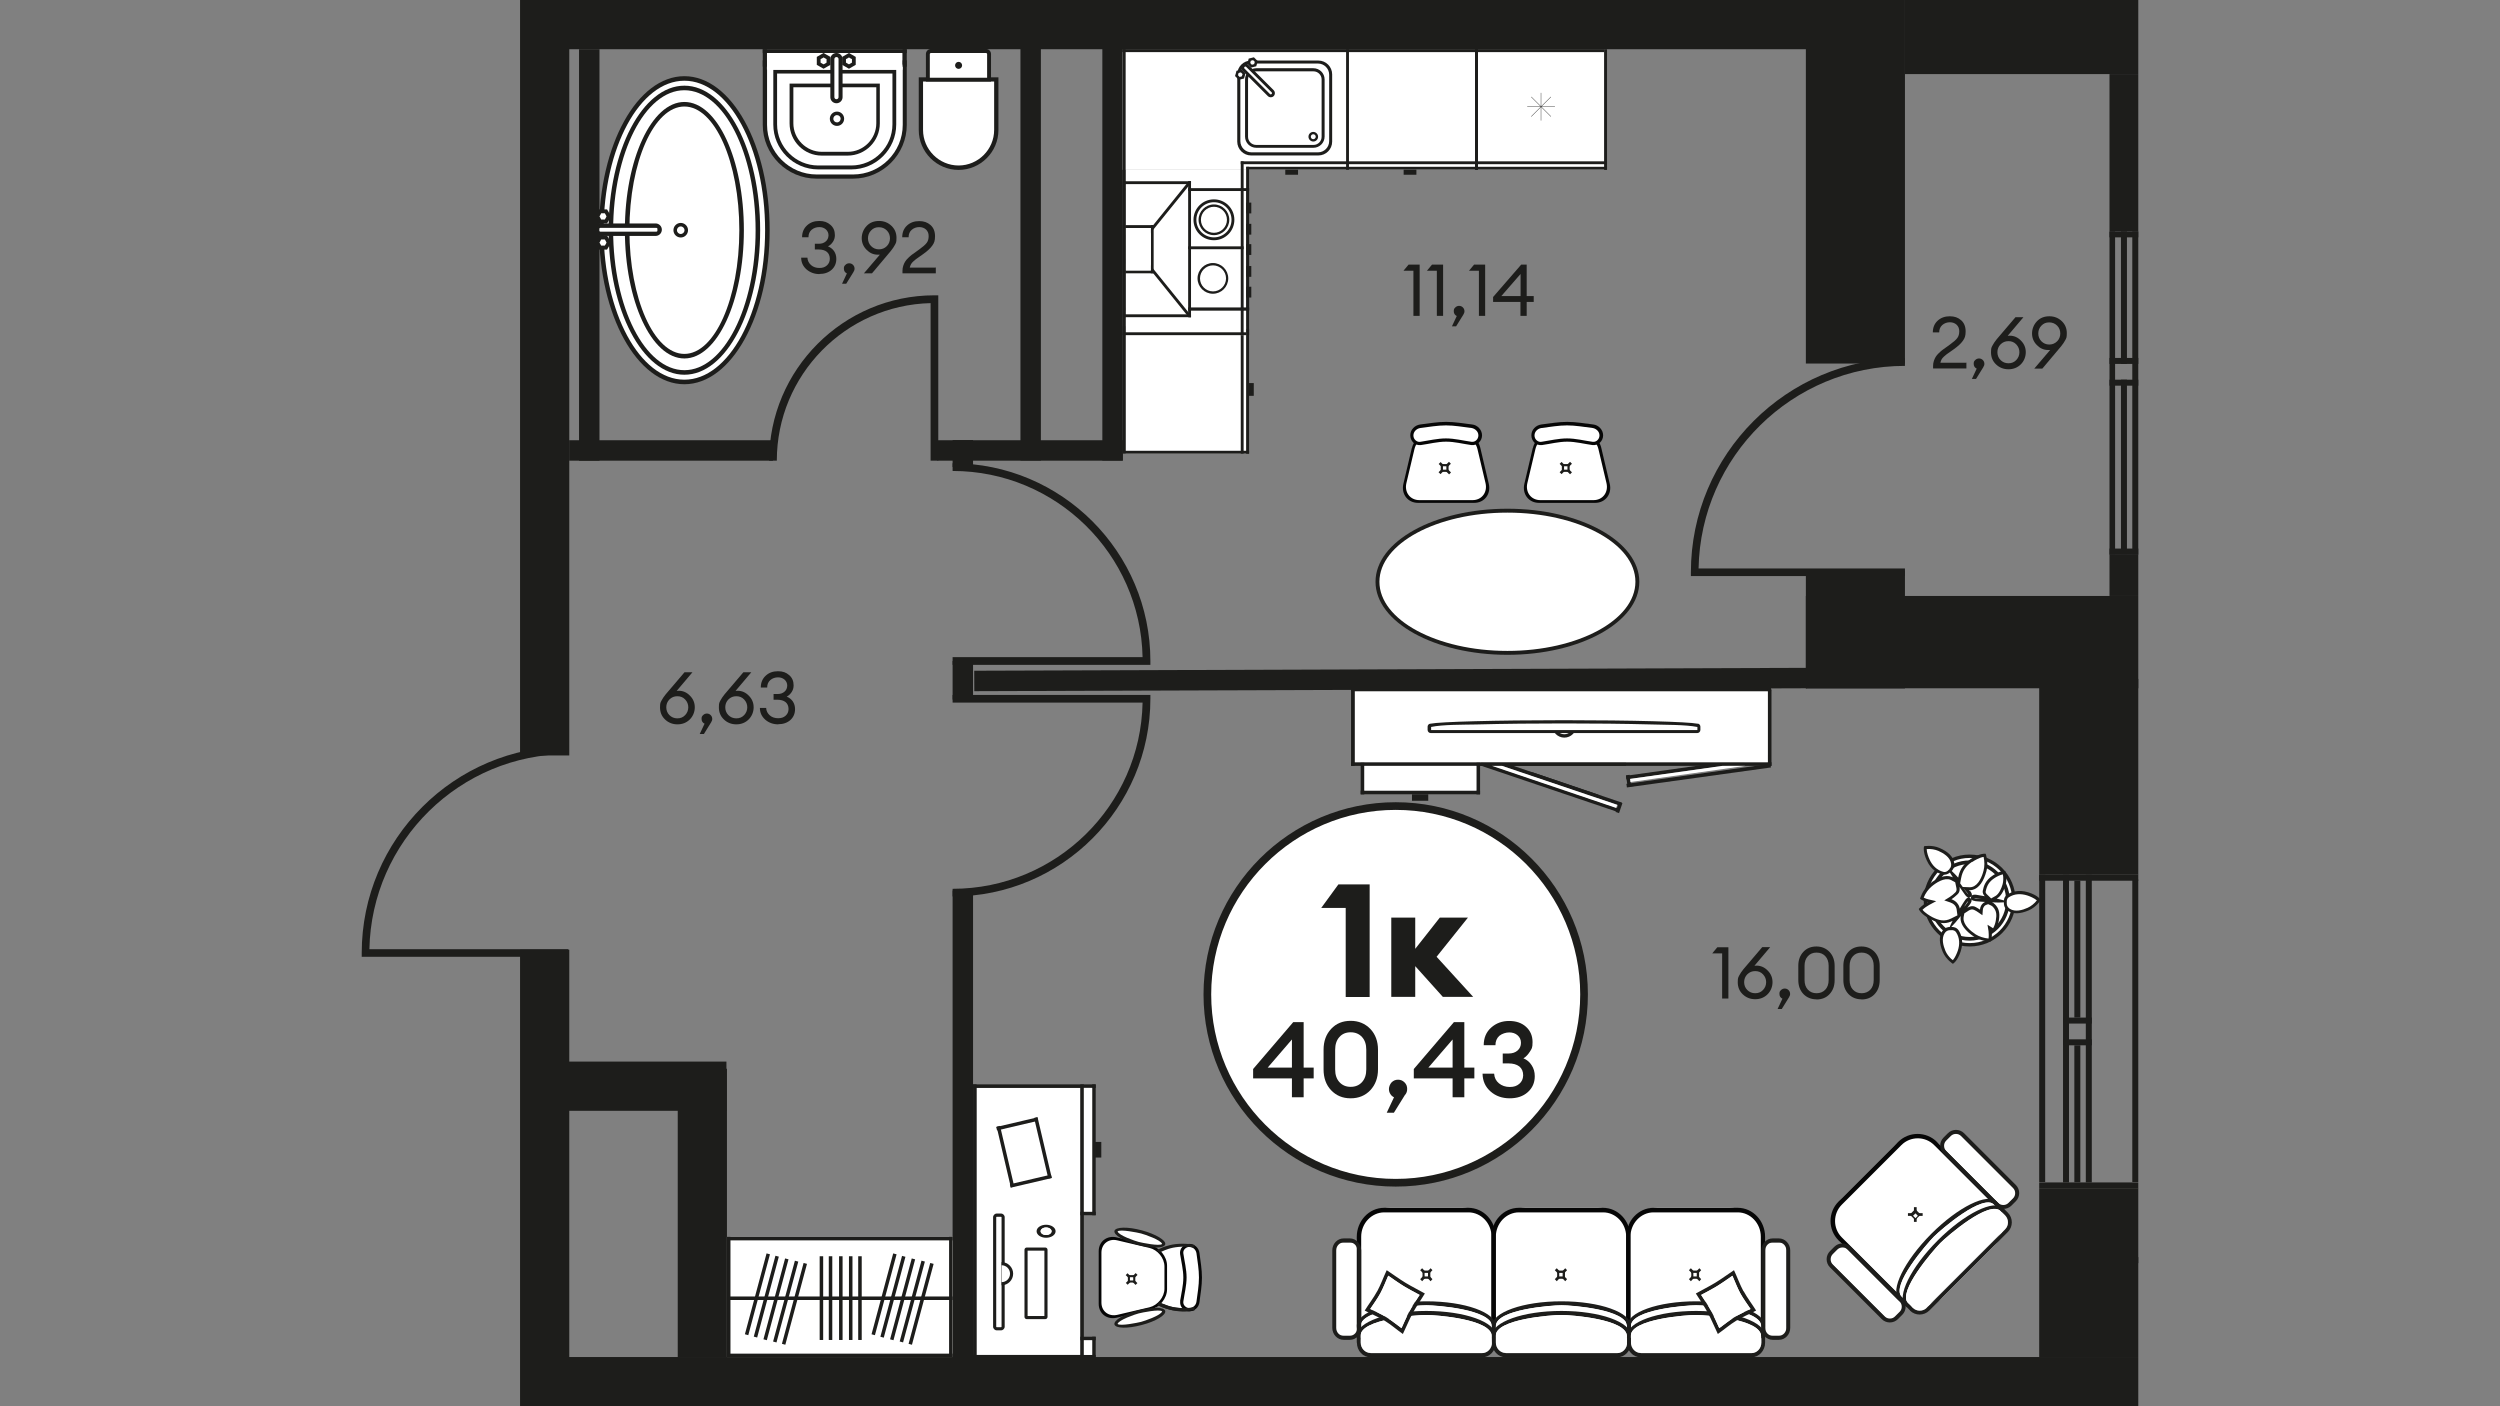 <?xml version="1.0" encoding="UTF-8"?>
<svg id="_Слой_1" data-name="Слой 1" xmlns="http://www.w3.org/2000/svg" version="1.1" viewBox="0 0 1920 1080">
  <rect x="0" y="0" width="1920" height="1080" fill="#808080" stroke="none"/>
  <defs>
    <style>
      .cls-1, .cls-2, .cls-3 {
        fill-rule: evenodd;
      }

      .cls-1, .cls-2, .cls-3, .cls-4, .cls-5 {
        stroke-width: 0px;
      }

      .cls-1, .cls-5 {
        fill: #fff;
      }

      .cls-2 {
        fill: #060606;
      }

      .cls-3, .cls-4 {
        fill: #1d1d1b;
      }

      .cls-6 {
        fill: none;
        stroke: #1d1d1b;
        stroke-miterlimit: 22.9;
        stroke-width: .3px;
      }
    </style>
  </defs>
  <rect class="cls-4" x="444.7" y="37.8" width="15.7" height="316"/>
  <rect class="cls-4" x="507.6" y="267.7" width="15.7" height="156.5" transform="translate(861.3 -169.5) rotate(90)"/>
  <rect class="cls-4" x="783.3" y="274.7" width="15.7" height="142.4" transform="translate(1137 -445.2) rotate(90)"/>
  <rect class="cls-4" x="1059.3" y="201.6" width="15.7" height="639.6" transform="translate(1585.7 -547.1) rotate(89.8)"/>
  <rect class="cls-4" x="731.6" y="683.9" width="15.7" height="360.5"/>
  <rect class="cls-4" x="731.6" y="507.6" width="15.7" height="29.7"/>
  <rect class="cls-4" x="731.6" y="338" width="15.7" height="20.7"/>
  <rect class="cls-4" x="783.8" y="1.7" width="15.7" height="352.1" transform="translate(1583.2 355.4) rotate(-180)"/>
  <rect class="cls-4" x="846.6" y="1.7" width="15.7" height="352.1" transform="translate(1708.9 355.4) rotate(-180)"/>
  <rect class="cls-4" x="1386.9" y="0" width="76.1" height="279.2"/>
  <rect class="cls-4" x="1566.1" y="521.4" width="76.1" height="150.4"/>
  <rect class="cls-4" x="1566.1" y="912.6" width="76.1" height="129.6"/>
  <rect class="cls-4" x="1386.9" y="438.3" width="76.1" height="90.4"/>
  <rect class="cls-4" x="1463" y="0" width="179.2" height="56.9"/>
  <rect class="cls-4" x="1386.9" y="457.7" width="255.3" height="70.9"/>
  <rect class="cls-4" x="1566.1" y="671.8" width="4.6" height="236"/>
  <rect class="cls-4" x="1566.1" y="908.1" width="76.1" height="4.6"/>
  <rect class="cls-4" x="1566.1" y="671.8" width="76.1" height="4.6"/>
  <rect class="cls-4" x="1584.4" y="781.5" width="22.1" height="4.6"/>
  <rect class="cls-4" x="1584.4" y="798.2" width="22.1" height="4.6"/>
  <rect class="cls-4" x="1637.6" y="675.5" width="4.6" height="232.3"/>
  <rect class="cls-4" x="1601.9" y="671.8" width="4.6" height="236.3"/>
  <rect class="cls-4" x="1593.1" y="802.8" width="4.6" height="105.2"/>
  <rect class="cls-4" x="1593.1" y="676.3" width="4.6" height="105.2"/>
  <rect class="cls-4" x="1584.4" y="671.8" width="4.6" height="236.3"/>
  <rect class="cls-4" x="882.7" y="-472.7" width="37.8" height="983.1" transform="translate(920.4 -882.7) rotate(90)"/>
  <rect class="cls-4" x="399.4" y="729.4" width="37.8" height="350.6" transform="translate(836.6 1809.4) rotate(-180)"/>
  <rect class="cls-4" x="520.5" y="820.8" width="37.8" height="221.4" transform="translate(1078.8 1863) rotate(-180)"/>
  <rect class="cls-4" x="399.4" y="0" width="37.8" height="580.2" transform="translate(836.6 580.2) rotate(-180)"/>
  <rect class="cls-4" x="1007.2" y="445" width="37.8" height="1232.2" transform="translate(2087.2 35) rotate(90)"/>
  <rect class="cls-4" x="465.1" y="760.2" width="37.8" height="148" transform="translate(1318.1 350.2) rotate(90)"/>
  <rect class="cls-4" x="1620.1" y="965.5" width="22.1" height="4.6"/>
  <rect class="cls-4" x="1620.1" y="177.7" width="22.1" height="4.6"/>
  <rect class="cls-4" x="1620.1" y="291.6" width="22.1" height="4.6"/>
  <rect class="cls-4" x="1620.1" y="421.3" width="22.1" height="4.6"/>
  <rect class="cls-4" x="1620.1" y="274.9" width="22.1" height="4.6"/>
  <rect class="cls-4" x="1628.9" y="177.7" width="4.6" height="101.8"/>
  <rect class="cls-4" x="1628.9" y="291.6" width="4.6" height="134"/>
  <rect class="cls-4" x="1620.1" y="177.7" width="4.3" height="248"/>
  <rect class="cls-4" x="1637.6" y="177.7" width="4.6" height="248"/>
  <rect class="cls-4" x="1620.1" y="56.9" width="22.1" height="120.7"/>
  <rect class="cls-4" x="1620.1" y="425.6" width="22.1" height="32.1"/>
  <path class="cls-4" d="M720.6,353.8h-5.9v-121c-65.4,1.6-118.1,55.3-118.1,121h-5.9c0-70,57-127,127-127h2.9v127Z"/>
  <path class="cls-4" d="M883.5,510.6h-151.9v-5.9h145.9c-1.6-79.1-66.4-143-145.9-143v-5.9c83.7,0,151.9,68.1,151.9,151.9v2.9Z"/>
  <path class="cls-4" d="M731.6,688.5v-5.9c79.5,0,144.4-63.9,145.9-143h-145.9v-5.9h151.9v2.9c0,83.7-68.1,151.9-151.9,151.9Z"/>
  <path class="cls-4" d="M1463,442.4h-164.4v-2.9c0-90.7,73.8-164.4,164.4-164.4v5.9c-86.4,0-156.9,69.5-158.5,155.6h158.5v5.9Z"/>
  <path class="cls-4" d="M436.5,734.8h-158.7v-2.9c0-87.5,71.2-158.7,158.7-158.7v5.9c-83.3,0-151.2,67-152.8,149.9h152.8v5.9Z"/>
  <g>
    <path class="cls-3" d="M525.6,295.1c36.2,0,65.5-53,65.5-118.3,0-65.3-29.3-118.3-65.5-118.3-36.2,0-65.5,53-65.5,118.3,0,65.3,29.3,118.3,65.5,118.3"/>
    <path class="cls-1" d="M525.6,291.6c34.2,0,62-51.4,62-114.8,0-63.4-27.8-114.8-62-114.8-34.2,0-62,51.4-62,114.8,0,63.4,27.8,114.8,62,114.8"/>
    <path class="cls-3" d="M525.6,287.8c32.1,0,58.2-49.7,58.2-111,0-61.3-26.1-111-58.2-111-32.1,0-58.2,49.7-58.2,111,0,61.3,26.1,111,58.2,111"/>
    <path class="cls-1" d="M525.6,284.3c30.2,0,54.7-48.1,54.7-107.5,0-59.4-24.5-107.5-54.7-107.5-30.2,0-54.7,48.1-54.7,107.5,0,59.4,24.5,107.5,54.7,107.5"/>
    <path class="cls-3" d="M525.6,275.3c25.2,0,45.7-44.1,45.7-98.5,0-54.4-20.4-98.5-45.7-98.5-25.2,0-45.7,44.1-45.7,98.5,0,54.4,20.4,98.5,45.7,98.5"/>
    <path class="cls-1" d="M525.6,271.8c23.3,0,42.2-42.5,42.2-95s-18.9-95-42.2-95-42.2,42.5-42.2,95c0,52.5,18.9,95,42.2,95"/>
    <path class="cls-3" d="M522.8,182.4c3.1,0,5.6-2.5,5.6-5.6,0-3.1-2.5-5.6-5.6-5.6-3.1,0-5.6,2.5-5.6,5.6,0,3.1,2.5,5.6,5.6,5.6"/>
    <path class="cls-1" d="M522.8,179.7c1.6,0,2.9-1.3,2.9-2.9,0-1.6-1.3-2.9-2.9-2.9-1.6,0-2.9,1.3-2.9,2.9,0,1.6,1.3,2.9,2.9,2.9"/>
    <path class="cls-3" d="M456.9,176.4h0c0,2.7,2.2,4.8,4.8,4.8h41.8c2.7,0,4.8-2.2,4.8-4.8h0c0-2.7-2.2-4.8-4.8-4.8h-41.8c-2.7,0-4.8,2.2-4.8,4.8"/>
    <path class="cls-1" d="M460.3,175.7v1.5c0,.4.3.7.7.7h43.2c.4,0,.7-.3.7-.7v-1.5c0-.4-.3-.7-.7-.7h-43.2c-.4,0-.7.3-.7.7"/>
    <polygon class="cls-3" points="456.9 166.2 458.4 168.9 460 171.6 463.1 171.6 466.2 171.6 467.8 168.9 469.3 166.2 467.8 163.5 466.2 160.8 463.1 160.8 460 160.8 458.4 163.5 456.9 166.2"/>
    <polygon class="cls-1" points="460.4 166.2 461.1 167.4 461.7 168.6 463.1 168.6 464.5 168.6 465.2 167.4 465.8 166.2 465.2 165 464.5 163.8 463.1 163.8 461.7 163.8 461.1 165 460.4 166.2"/>
    <polygon class="cls-3" points="456.9 186.3 458.4 189 460 191.7 463.1 191.7 466.2 191.7 467.8 189 469.3 186.3 467.8 183.6 466.2 180.9 463.1 180.9 460 180.9 458.4 183.6 456.9 186.3"/>
    <polygon class="cls-1" points="460.4 186.3 461.1 187.5 461.7 188.6 463.1 188.6 464.5 188.6 465.2 187.5 465.8 186.3 465.2 185.1 464.5 183.9 463.1 183.9 461.7 183.9 461.1 185.1 460.4 186.3"/>
  </g>
  <g>
    <rect class="cls-4" x="585.8" y="37.8" width="110.6" height="3"/>
    <g>
      <path class="cls-3" d="M696.4,46.4v49.5s0,0,0,0c0,22.7-18.6,41.3-41.3,41.3h-28c-22.7,0-41.3-18.6-41.3-41.3h0s0-49.5,0-49.5h110.6Z"/>
      <path class="cls-1" d="M693.2,49.6h-104.1s0,46.3,0,46.3c0,20.9,17.1,38.1,38.1,38.1h28c20.9,0,38.1-17.1,38.1-38.1v-46.3Z"/>
      <path class="cls-3" d="M688.3,53.6h-94.4s0,42,0,42c0,19,15.5,34.5,34.5,34.5h25.4c19,0,34.5-15.5,34.5-34.5v-42Z"/>
      <path class="cls-1" d="M685.3,56.5h-88.5s0,39,0,39c0,17.3,14.2,31.6,31.6,31.6h25.4c17.4,0,31.6-14.2,31.6-31.6v-39Z"/>
      <path class="cls-3" d="M675.8,64.2h-69.4s0,30.6,0,30.6c0,13.6,11.1,24.7,24.7,24.7h19.9c13.6,0,24.7-11.1,24.7-24.7v-30.6Z"/>
      <path class="cls-1" d="M673,67h-63.7s0,27.7,0,27.7c0,12,9.9,21.9,21.9,21.9h19.9c12,0,21.9-9.9,21.9-21.9v-27.7Z"/>
      <rect class="cls-5" x="589" y="40.7" width="104.1" height="12.8"/>
      <rect class="cls-4" x="693.2" y="37.8" width="3.2" height="13.4"/>
      <rect class="cls-4" x="585.8" y="37.8" width="3.2" height="13.4"/>
      <path class="cls-3" d="M648.3,91.2c0,3-2.4,5.5-5.5,5.5-3,0-5.5-2.4-5.5-5.5,0-3,2.4-5.5,5.5-5.5,3,0,5.5,2.4,5.5,5.5"/>
      <path class="cls-1" d="M645.6,91.2c0,1.5-1.2,2.8-2.8,2.8-1.5,0-2.8-1.2-2.8-2.8,0-1.5,1.2-2.8,2.8-2.8,1.5,0,2.8,1.2,2.8,2.8"/>
      <path class="cls-3" d="M642.4,40.7h0c2.6,0,4.7,2.1,4.7,4.7v29.2c0,2.6-2.1,4.7-4.7,4.7h0c-2.6,0-4.7-2.1-4.7-4.7v-29.2c0-2.6,2.1-4.7,4.7-4.7"/>
      <path class="cls-1" d="M642.4,43.8c-.9,0-1.6.7-1.6,1.6v29.2c0,.9.7,1.6,1.6,1.6.9,0,1.6-.7,1.6-1.6v-29.2c0-.9-.7-1.6-1.6-1.6"/>
      <polygon class="cls-3" points="632.5 40.7 635.1 42.2 637.8 43.7 637.8 46.8 637.8 49.8 635.1 51.3 632.5 52.8 629.9 51.3 627.3 49.8 627.3 46.8 627.3 43.7 629.9 42.2 632.5 40.7"/>
      <polygon class="cls-1" points="632.5 44.1 633.7 44.8 634.8 45.4 634.8 46.8 634.8 48.1 633.7 48.8 632.5 49.4 631.4 48.8 630.2 48.1 630.2 46.8 630.2 45.4 631.4 44.8 632.5 44.1"/>
      <polygon class="cls-3" points="652 40.7 654.6 42.2 657.2 43.7 657.2 46.8 657.2 49.8 654.6 51.3 652 52.8 649.4 51.3 646.8 49.8 646.8 46.8 646.8 43.7 649.4 42.2 652 40.7"/>
      <polygon class="cls-1" points="652 44.1 653.1 44.8 654.3 45.4 654.3 46.8 654.3 48.1 653.1 48.8 652 49.4 650.9 48.8 649.7 48.1 649.7 46.8 649.7 45.4 650.9 44.8 652 44.1"/>
    </g>
  </g>
  <g>
    <path class="cls-3" d="M705.6,59.4h61.2v38.5s0,1.2,0,1.2v.8c0,16.8-13.8,30.6-30.6,30.6-16.8,0-30.6-13.8-30.6-30.6v-2s0-38.5,0-38.5Z"/>
    <path class="cls-1" d="M708.8,62.6h54.7v37.2c0,15-12.3,27.3-27.3,27.3-15,0-27.3-12.3-27.3-27.3v-37.2Z"/>
    <path class="cls-3" d="M761.1,62.6c0-.2,0-.5,0-.8v-20.3c0-2.1-1.7-3.9-3.9-3.9h-42.2c-2.1,0-3.9,1.7-3.9,3.9v20.3c0,.3,0,.5,0,.8h49.8Z"/>
    <path class="cls-1" d="M758.1,59.7h-44v-18.1c0-.5.4-.9.9-.9h42.2c.5,0,.9.4.9.9v18.1Z"/>
    <path class="cls-3" d="M736.2,52.9c1.5,0,2.7-1.2,2.7-2.7,0-1.5-1.2-2.7-2.7-2.7-1.5,0-2.7,1.2-2.7,2.7,0,1.5,1.2,2.7,2.7,2.7"/>
  </g>
  <rect class="cls-5" x="864.5" y="250.5" width="92.6" height="97.8"/>
  <rect class="cls-4" x="862.3" y="250.5" width="2.2" height="97.2"/>
  <rect class="cls-4" x="952.9" y="252.6" width="2.2" height="95.8"/>
  <rect class="cls-4" x="957.1" y="252.6" width="2.2" height="95.8"/>
  <rect class="cls-5" x="862.3" y="40" width="369.7" height="90.4"/>
  <rect class="cls-4" x="862.3" y="37.8" width="369.7" height="2.2"/>
  <rect class="cls-4" x="952.9" y="123.9" width="281.3" height="2.2"/>
  <rect class="cls-4" x="987.1" y="130.3" width="9.8" height="3.9"/>
  <rect class="cls-4" x="957.1" y="128.1" width="277.1" height="2.2"/>
  <rect class="cls-5" x="864.5" y="130.3" width="92.6" height="127.1"/>
  <rect class="cls-4" x="862.3" y="37.8" width="2.2" height="219.7"/>
  <rect class="cls-4" x="952.9" y="123.9" width="2.2" height="133.5"/>
  <rect class="cls-4" x="957.1" y="128.1" width="2.2" height="129.3"/>
  <rect class="cls-4" x="862.3" y="255.2" width="94.8" height="2.2"/>
  <rect class="cls-4" x="862.3" y="346.2" width="97" height="2.2"/>
  <path class="cls-3" d="M1012.5,46.5h-51.7c-5.8,0-10.6,4.8-10.6,10.6v51.7c0,5.8,4.8,10.6,10.6,10.6h51.7c5.9,0,10.6-4.8,10.6-10.6v-51.7c0-5.9-4.8-10.6-10.6-10.6"/>
  <path class="cls-1" d="M1012.2,48.8h-51c-4.8,0-8.6,3.9-8.6,8.6v51c0,4.8,3.9,8.6,8.6,8.6h51c4.8,0,8.6-3.9,8.6-8.6v-51c0-4.8-3.9-8.6-8.6-8.6"/>
  <path class="cls-3" d="M1008.7,52.4h-43.9c-4.8,0-8.6,3.9-8.6,8.6v43.9c0,4.8,3.9,8.6,8.6,8.6h43.9c4.8,0,8.6-3.9,8.6-8.6v-43.9c0-4.8-3.9-8.6-8.6-8.6"/>
  <path class="cls-1" d="M1008.8,54.8h-44.1c-3.4,0-6.2,2.8-6.2,6.2v44.1c0,3.4,2.8,6.2,6.2,6.2h44.1c3.4,0,6.2-2.8,6.2-6.2v-44.1c0-3.4-2.8-6.2-6.2-6.2"/>
  <path class="cls-3" d="M954.2,49.8h0c-1.2,1.2-1.2,3.3,0,4.5l19.5,19.5c1.2,1.2,3.3,1.2,4.5,0,1.2-1.2,1.2-3.3,0-4.5l-19.5-19.5c-1.2-1.2-3.3-1.2-4.5,0"/>
  <path class="cls-1" d="M955.8,51.4h0c-.4.4-.4.9,0,1.3l19.5,19.5c.4.4.9.4,1.3,0h0c.4-.4.4-.9,0-1.3l-19.5-19.5c-.4-.4-.9-.4-1.3,0"/>
  <polygon class="cls-3" points="959 45 958.5 47 957.9 49 959.4 50.5 960.8 51.9 962.8 51.4 964.8 50.9 965.4 48.9 965.9 46.9 964.4 45.4 963 44 961 44.5 959 45"/>
  <polygon class="cls-1" points="960.6 46.7 960.4 47.5 960.2 48.4 960.8 49.1 961.4 49.7 962.3 49.5 963.2 49.2 963.4 48.4 963.7 47.5 963 46.8 962.4 46.2 961.5 46.4 960.6 46.7"/>
  <polygon class="cls-3" points="949.6 54.4 949.1 56.4 948.5 58.4 950 59.9 951.4 61.3 953.4 60.8 955.4 60.3 956 58.3 956.5 56.3 955 54.8 953.6 53.4 951.6 53.9 949.6 54.4"/>
  <polygon class="cls-1" points="951.2 56.1 951 56.9 950.8 57.8 951.4 58.4 952 59.1 952.9 58.9 953.8 58.6 954 57.7 954.3 56.9 953.6 56.2 953 55.6 952.1 55.8 951.2 56.1"/>
  <path class="cls-3" d="M1008.6,101.3c-2.1,0-3.7,1.7-3.7,3.7s1.7,3.7,3.7,3.7c2.1,0,3.7-1.7,3.7-3.7s-1.7-3.7-3.7-3.7"/>
  <path class="cls-1" d="M1008.6,103.1c-1,0-1.9.8-1.9,1.9s.8,1.9,1.9,1.9c1,0,1.9-.9,1.9-1.9s-.9-1.9-1.9-1.9"/>
  <rect class="cls-4" x="864.5" y="236.2" width="94.8" height="2.2"/>
  <rect class="cls-5" x="866.7" y="146.7" width="90.4" height="89.5"/>
  <rect class="cls-4" x="864.5" y="236.2" width="94.8" height="2.2"/>
  <rect class="cls-4" x="864.5" y="144.5" width="94.8" height="2.2"/>
  <rect class="cls-4" x="957.1" y="144.5" width="2.2" height="94"/>
  <rect class="cls-4" x="864.5" y="144.5" width="2.2" height="94"/>
  <rect class="cls-4" x="952.9" y="144.5" width="2.2" height="94"/>
  <rect class="cls-4" x="957.1" y="220.2" width="3.9" height="8.3"/>
  <rect class="cls-4" x="957.1" y="204.3" width="3.9" height="8.3"/>
  <rect class="cls-4" x="957.1" y="187.5" width="3.9" height="8.3"/>
  <rect class="cls-4" x="957.1" y="171.9" width="3.9" height="8.3"/>
  <rect class="cls-4" x="957.1" y="155.6" width="3.9" height="8.3"/>
  <rect class="cls-4" x="864.5" y="189.2" width="90.6" height="2.2"/>
  <rect class="cls-4" x="910" y="145.6" width="2.2" height="92.9"/>
  <path class="cls-3" d="M873,213.8c0-8.7,7-15.7,15.7-15.7,8.7,0,15.7,7,15.7,15.7s-7,15.7-15.7,15.7c-8.7,0-15.7-7-15.7-15.7"/>
  <path class="cls-1" d="M875.2,213.8c0-7.5,6-13.5,13.5-13.5,7.5,0,13.5,6.1,13.5,13.5s-6,13.5-13.5,13.5c-7.5,0-13.5-6-13.5-13.5"/>
  <path class="cls-3" d="M876.9,213.8c0-6.5,5.3-11.8,11.8-11.8,6.5,0,11.8,5.3,11.8,11.8s-5.3,11.8-11.8,11.8c-6.5,0-11.8-5.3-11.8-11.8"/>
  <path class="cls-1" d="M878.8,213.8c0-5.5,4.5-10,10-10,5.5,0,10,4.5,10,10,0,5.5-4.5,10-10,10-5.5,0-10-4.5-10-10"/>
  <path class="cls-3" d="M919.7,213.8c0-6.5,5.3-11.8,11.8-11.8,6.5,0,11.8,5.3,11.8,11.8s-5.3,11.8-11.8,11.8c-6.5,0-11.8-5.3-11.8-11.8"/>
  <path class="cls-1" d="M921.6,213.8c0-5.5,4.5-10,10-10,5.5,0,10,4.5,10,10,0,5.5-4.5,10-10,10s-10-4.5-10-10"/>
  <path class="cls-3" d="M876.9,169c0-6.5,5.3-11.8,11.8-11.8,6.5,0,11.8,5.3,11.8,11.8s-5.3,11.8-11.8,11.8c-6.5,0-11.8-5.3-11.8-11.8"/>
  <path class="cls-1" d="M878.8,169c0-5.5,4.5-10,10-10,5.5,0,10,4.5,10,10,0,5.5-4.5,10-10,10-5.5,0-10-4.5-10-10"/>
  <path class="cls-3" d="M916.6,168.8c0-8.7,7-15.7,15.7-15.7s15.7,7,15.7,15.7-7,15.7-15.7,15.7c-8.7,0-15.7-7-15.7-15.7"/>
  <path class="cls-1" d="M918.8,168.8c0-7.5,6-13.5,13.5-13.5,7.5,0,13.5,6,13.5,13.5s-6,13.5-13.5,13.5c-7.5,0-13.5-6-13.5-13.5"/>
  <path class="cls-3" d="M920.5,168.8c0-6.5,5.3-11.8,11.8-11.8s11.8,5.3,11.8,11.8-5.3,11.8-11.8,11.8c-6.5,0-11.8-5.3-11.8-11.8"/>
  <path class="cls-1" d="M922.3,168.8c0-5.5,4.5-10,10-10s10,4.5,10,10-4.5,10-10,10c-5.5,0-10-4.5-10-10"/>
  <rect class="cls-5" x="864.5" y="141.5" width="48" height="99.9"/>
  <rect class="cls-4" x="862.3" y="172.9" width="2.2" height="37"/>
  <rect class="cls-4" x="883.8" y="172.9" width="2.2" height="37"/>
  <rect class="cls-4" x="864.5" y="207.7" width="21.5" height="2.2"/>
  <rect class="cls-4" x="864.5" y="172.9" width="21.5" height="2.2"/>
  <rect class="cls-4" x="864.1" y="241.4" width="50.6" height="2.2"/>
  <rect class="cls-4" x="864.1" y="139.2" width="50.6" height="2.2"/>
  <polygon class="cls-3" points="864.5 199.1 912.9 139.2 914.7 139.2 914.7 140.6 864.5 202.6 864.5 199.1"/>
  <polygon class="cls-3" points="864.5 183.7 912.9 243.6 914.7 243.6 914.7 242.3 864.5 180.2 864.5 183.7"/>
  <rect class="cls-4" x="912.5" y="139.2" width="2.2" height="104.4"/>
  <rect class="cls-5" x="864.5" y="175.1" width="19.4" height="32.6"/>
  <rect class="cls-4" x="862.3" y="139.2" width="2.2" height="104.4"/>
  <rect class="cls-4" x="1033.8" y="37.8" width="2.2" height="92.6"/>
  <rect class="cls-4" x="1078" y="130.3" width="9.8" height="3.9"/>
  <rect class="cls-4" x="959" y="294.2" width="3.9" height="9.8"/>
  <rect class="cls-4" x="1132.9" y="37.8" width="2.2" height="92.6"/>
  <rect class="cls-4" x="1132.9" y="37.8" width="2.2" height="92.6"/>
  <rect class="cls-4" x="1132.9" y="37.8" width="2.2" height="92.6"/>
  <rect class="cls-4" x="1132.9" y="37.8" width="2.2" height="92.6"/>
  <rect class="cls-4" x="1232" y="37.8" width="2.2" height="92.6"/>
  <g>
    <g>
      <polygon class="cls-1" points="1191.6 335.8 1179.1 339.5 1173.6 365 1171.5 376.8 1174.7 382.6 1180.4 385.2 1217.5 385.3 1229.9 384.3 1235.6 376.6 1232.9 361.3 1228.3 343.3 1225.6 337.6 1191.6 335.8"/>
      <path class="cls-2" d="M1194.4,332.6c-6.9,0-13.6,5.6-15.2,12.3l-6.2,26.2c-1.6,6.9,2.8,13,10,13h40.8c7.2,0,11.6-6.1,10-13l-6.2-26.2c-1.6-6.7-8.3-12.3-15.2-12.3h-18.2M1177.2,344l-6.5,27.6c-1.8,7.7,3.2,14.6,11.3,14.6h43c8.1,0,13.1-6.9,11.3-14.6l-6.5-27.6c-1.7-7.4-9.1-13.5-16.7-13.5h-19.1c-7.6,0-15,6.1-16.7,13.5Z"/>
      <path class="cls-2" d="M1194.4,331.7c-7.4,0-14.4,5.9-16.1,13l-6.2,26.2c-1.8,7.5,3.1,14.1,10.9,14.1h40.8c7.8,0,12.7-6.7,10.9-14.1l-6.2-26.2c-1.7-7.1-8.7-13-16.1-13h-18.2M1213.1,331.4c7.2,0,14.2,5.8,15.8,12.8l6.5,27.6c1.7,7.2-2.9,13.5-10.4,13.5h-43c-7.5,0-12.1-6.3-10.4-13.5l6.5-27.6c1.6-7,8.6-12.8,15.8-12.8h19.1Z"/>
      <path class="cls-2" d="M1184.3,341.8c-2.2.3-4.4-.4-5.9-1.9-1.5-1.5-2.3-3.5-2.3-5.6,0-2.1.8-4.1,2.3-5.6,1.4-1.5,3.3-2.4,5.3-2.7,6.6-.8,13.2-2,19.9-2,6.7,0,13.3,1.2,20,2,2,.2,3.9,1.2,5.3,2.7,1.4,1.5,2.3,3.5,2.3,5.6,0,2.1-.8,4.1-2.4,5.6-1.6,1.5-3.8,2.2-5.9,1.9-6.4-.9-12.8-2.6-19.3-2.6-6.5,0-12.9,1.7-19.3,2.6"/>
      <path class="cls-2" d="M1184.2,341c-1.9.3-3.9-.4-5.3-1.7-1.4-1.3-2.1-3.1-2.1-5,0-1.9.8-3.7,2-5,1.3-1.4,3-2.2,4.8-2.4,6.6-.8,13.2-2,19.9-2,6.7,0,13.3,1.2,19.9,2,1.8.2,3.6,1.1,4.8,2.5,1.3,1.4,2.1,3.2,2.1,5,0,1.9-.8,3.7-2.1,5-1.4,1.3-3.3,2-5.2,1.7-6.4-1-12.9-2.6-19.4-2.6-6.5,0-13,1.7-19.4,2.6"/>
      <path class="cls-1" d="M1183.9,339.3c6.6-1,13.1-2.6,19.6-2.6,6.6,0,13.1,1.7,19.6,2.6,1.5.2,2.8-.3,3.7-1.2,1-.9,1.6-2.3,1.6-3.7,0-1.5-.6-2.8-1.6-3.8-1-1-2.3-1.7-3.7-1.9-6.6-.8-13.1-2-19.6-2-6.6,0-13.1,1.2-19.6,2-1.5.2-2.8.9-3.8,1.9-1,1-1.6,2.4-1.6,3.8,0,1.5.6,2.8,1.6,3.7,1,.9,2.3,1.5,3.8,1.2"/>
      <path class="cls-3" d="M1200.8,361.1h3.4v-3.4h-3.4v3.4ZM1199.5,362.4h6v-6h-6v6Z"/>
      <path class="cls-3" d="M1201.2,360.7h2.6v-2.6h-2.6v2.6ZM1200.2,361.7h4.6v-4.6h-4.6v4.6Z"/>
      <rect class="cls-4" x="1196.8" y="358.4" width="11.3" height="2.1" transform="translate(98.1 955.5) rotate(-45)"/>
      <rect class="cls-4" x="1201.4" y="353.8" width="2.1" height="11.3" transform="translate(98.1 955.6) rotate(-45)"/>
      <rect class="cls-5" x="1201.2" y="358.1" width="2.6" height="2.6"/>
    </g>
    <g>
      <polygon class="cls-1" points="1098.6 335.8 1086.1 339.5 1080.6 365 1078.5 376.8 1081.7 382.6 1087.5 385.2 1124.6 385.3 1136.9 384.3 1142.7 376.6 1140 361.3 1135.3 343.3 1132.6 337.6 1098.6 335.8"/>
      <path class="cls-2" d="M1101.5,332.6c-6.9,0-13.6,5.6-15.2,12.3l-6.2,26.2c-1.6,6.9,2.8,13,10,13h40.8c7.2,0,11.6-6.1,10-13l-6.2-26.2c-1.6-6.7-8.3-12.3-15.2-12.3h-18.2M1084.3,344l-6.5,27.6c-1.8,7.7,3.2,14.6,11.3,14.6h43c8.1,0,13.1-6.9,11.3-14.6l-6.5-27.6c-1.7-7.4-9.1-13.5-16.7-13.5h-19.1c-7.6,0-15,6.1-16.7,13.5Z"/>
      <path class="cls-2" d="M1101.5,331.7c-7.4,0-14.4,5.9-16.1,13l-6.2,26.2c-1.8,7.5,3.1,14.1,10.9,14.1h40.8c7.8,0,12.7-6.7,10.9-14.1l-6.2-26.2c-1.7-7.1-8.7-13-16.1-13h-18.2M1120.1,331.4c7.2,0,14.2,5.8,15.8,12.8l6.5,27.6c1.7,7.2-2.9,13.5-10.4,13.5h-43c-7.5,0-12.1-6.3-10.4-13.5l6.5-27.6c1.6-7,8.6-12.8,15.8-12.8h19.1Z"/>
      <path class="cls-2" d="M1091.3,341.8c-2.2.3-4.4-.4-5.9-1.9-1.5-1.5-2.3-3.5-2.3-5.6,0-2.1.8-4.1,2.3-5.6,1.4-1.5,3.3-2.4,5.3-2.7,6.6-.8,13.2-2,19.9-2,6.7,0,13.3,1.2,20,2,2,.2,3.9,1.2,5.3,2.7,1.4,1.5,2.3,3.5,2.3,5.6,0,2.1-.8,4.1-2.4,5.6-1.6,1.5-3.8,2.2-5.9,1.9-6.4-.9-12.8-2.6-19.3-2.6-6.5,0-12.9,1.7-19.3,2.6"/>
      <path class="cls-2" d="M1091.2,341c-1.9.3-3.9-.4-5.3-1.7-1.4-1.3-2.1-3.1-2.1-5,0-1.9.8-3.7,2-5,1.3-1.4,3-2.2,4.8-2.4,6.6-.8,13.2-2,19.9-2,6.7,0,13.3,1.2,19.9,2,1.8.2,3.6,1.1,4.8,2.5,1.3,1.4,2,3.2,2,5,0,1.9-.8,3.7-2.1,5-1.4,1.3-3.3,2-5.2,1.7-6.4-1-12.9-2.6-19.4-2.6-6.5,0-13,1.7-19.4,2.6"/>
      <path class="cls-1" d="M1090.9,339.3c6.6-1,13.1-2.6,19.6-2.6,6.6,0,13.1,1.7,19.6,2.6,1.4.2,2.8-.3,3.7-1.2,1-.9,1.6-2.3,1.6-3.7,0-1.5-.6-2.8-1.6-3.8-1-1-2.3-1.7-3.7-1.9-6.6-.8-13.1-2-19.6-2-6.6,0-13.1,1.2-19.6,2-1.5.2-2.8.9-3.8,1.9-1,1-1.6,2.4-1.6,3.8,0,1.5.6,2.8,1.6,3.7,1,.9,2.3,1.5,3.8,1.2"/>
      <path class="cls-3" d="M1107.8,361.1h3.4v-3.4h-3.4v3.4ZM1106.5,362.4h6v-6h-6v6Z"/>
      <path class="cls-3" d="M1108.2,360.7h2.6v-2.6h-2.6v2.6ZM1107.2,361.7h4.6v-4.6h-4.6v4.6Z"/>
      <rect class="cls-4" x="1103.9" y="358.4" width="11.3" height="2.1" transform="translate(70.8 889.8) rotate(-45)"/>
      <rect class="cls-4" x="1108.5" y="353.8" width="2.1" height="11.3" transform="translate(70.9 890) rotate(-45)"/>
      <rect class="cls-5" x="1108.2" y="358.1" width="2.6" height="2.6"/>
    </g>
    <g>
      <path class="cls-3" d="M1056.4,446.8c0-31,45.3-56.1,101.3-56.1,55.9,0,101.3,25.1,101.3,56.1,0,31-45.3,56.1-101.3,56.1-55.9,0-101.3-25.1-101.3-56.1"/>
      <path class="cls-1" d="M1059.4,446.8c0-29.3,44-53.1,98.3-53.1,54.3,0,98.3,23.8,98.3,53.1,0,29.3-44,53.1-98.3,53.1-54.3,0-98.3-23.8-98.3-53.1"/>
    </g>
  </g>
  <rect class="cls-5" x="558.3" y="949.9" width="173.3" height="92.3"/>
  <rect class="cls-4" x="558.3" y="1039.6" width="173.3" height="2.7"/>
  <rect class="cls-4" x="558.3" y="949.9" width="173.3" height="2.7"/>
  <rect class="cls-4" x="558.3" y="995.7" width="173.3" height="2.7"/>
  <g>
    <rect class="cls-4" x="629.5" y="964.8" width="2.7" height="64.3"/>
    <rect class="cls-4" x="636.5" y="964.8" width="2.7" height="64.3"/>
    <rect class="cls-4" x="644.4" y="964.8" width="2.7" height="64.3"/>
    <rect class="cls-4" x="652" y="964.8" width="2.7" height="64.3"/>
    <rect class="cls-4" x="659.1" y="964.8" width="2.7" height="64.3"/>
  </g>
  <rect class="cls-4" x="728.9" y="949.9" width="2.7" height="92.3"/>
  <g>
    <rect class="cls-4" x="577.9" y="999.4" width="64.3" height="2.7" transform="translate(-514.4 1331.6) rotate(-75)"/>
    <rect class="cls-4" x="571.1" y="997.6" width="64.3" height="2.7" transform="translate(-518.2 1321.8) rotate(-74.9)"/>
    <rect class="cls-4" x="563.5" y="995.6" width="64.3" height="2.7" transform="translate(-521.2 1315.2) rotate(-75)"/>
    <rect class="cls-4" x="556.2" y="993.6" width="64.3" height="2.7" transform="translate(-524.8 1306.6) rotate(-75)"/>
    <rect class="cls-4" x="549.3" y="991.8" width="64.3" height="2.7" transform="translate(-528.1 1298.6) rotate(-75)"/>
  </g>
  <g>
    <rect class="cls-4" x="675.1" y="999.4" width="64.3" height="2.7" transform="translate(-442.3 1425.5) rotate(-75)"/>
    <rect class="cls-4" x="668.3" y="997.6" width="64.3" height="2.7" transform="translate(-446.3 1415.6) rotate(-74.9)"/>
    <rect class="cls-4" x="660.7" y="995.6" width="64.3" height="2.7" transform="translate(-449.1 1409.1) rotate(-75)"/>
    <rect class="cls-4" x="653.3" y="993.6" width="64.3" height="2.7" transform="translate(-452.7 1400.5) rotate(-75)"/>
    <rect class="cls-4" x="646.5" y="991.8" width="64.3" height="2.7" transform="translate(-456 1392.5) rotate(-75)"/>
  </g>
  <rect class="cls-4" x="558.3" y="949.9" width="2.7" height="92.3"/>
  <g>
    <rect class="cls-5" x="750" y="835.5" width="79.7" height="205.1"/>
    <rect class="cls-4" x="841" y="877" width="4.8" height="12"/>
    <rect class="cls-4" x="747.3" y="832.8" width="2.7" height="210.5"/>
    <rect class="cls-4" x="829.7" y="832.8" width="2.7" height="210.5"/>
    <rect class="cls-4" x="747.3" y="1040.6" width="85.1" height="2.7"/>
    <rect class="cls-4" x="747.3" y="832.8" width="94.2" height="2.7"/>
    <rect class="cls-4" x="829.7" y="930.6" width="11.8" height="2.7"/>
    <rect class="cls-4" x="838.8" y="832.8" width="2.7" height="100.5"/>
    <path class="cls-3" d="M762.7,1018.9v-84.1c0-1.5,1.3-2.8,2.8-2.8h3.3c1.5,0,2.8,1.3,2.8,2.8v84.1c0,1.5-1.3,2.8-2.8,2.8h-3.3c-1.5,0-2.8-1.3-2.8-2.8"/>
    <path class="cls-1" d="M765.1,1018.9v-84c0-.2.2-.4.4-.4h3.3c.2,0,.4.2.4.4v84c0,.2-.2.4-.4.4h-3.3c-.2,0-.4-.2-.4-.4"/>
    <path class="cls-3" d="M769.2,969.3c4.9,0,8.9,4,8.9,8.9,0,4.9-4,8.9-8.9,8.9v-17.9Z"/>
    <path class="cls-1" d="M769.2,971.7c3.6,0,6.5,2.9,6.5,6.5,0,3.6-2.9,6.5-6.5,6.5v-12.9Z"/>
    <path class="cls-3" d="M786.8,1011.4v-51.6c0-.9.8-1.7,1.7-1.7h14.3c.9,0,1.7.8,1.7,1.7v51.6c0,.9-.8,1.7-1.7,1.7h-14.3c-.9,0-1.7-.8-1.7-1.7"/>
    <rect class="cls-5" x="789.2" y="960.5" width="12.9" height="50.2"/>
    <path class="cls-3" d="M799.2,945.6c0,1.6,1.9,2.9,4.2,2.9,2.3,0,4.2-1.3,4.2-2.9,0-1.6-1.9-2.9-4.2-2.9-2.3,0-4.2,1.3-4.2,2.9M803.4,950.6c4,0,7.3-2.2,7.3-5s-3.3-5-7.3-5c-4,0-7.3,2.2-7.3,5,0,2.8,3.3,5,7.3,5Z"/>
    <path class="cls-1" d="M799.2,945.6c0-1.6,1.9-2.9,4.2-2.9,2.3,0,4.2,1.3,4.2,2.9,0,1.6-1.9,2.9-4.2,2.9-2.3,0-4.2-1.3-4.2-2.9"/>
    <rect class="cls-4" x="829.7" y="1040.6" width="11.8" height="2.7"/>
    <rect class="cls-4" x="829.7" y="1026.6" width="11.8" height="2.7"/>
    <rect class="cls-4" x="838.8" y="1026.6" width="2.7" height="16.7"/>
    <path class="cls-1" d="M758.4,871.7c0-9.4,7.6-17,17-17,9.4,0,17,7.6,17,17s-7.6,17-17,17c-9.4,0-17-7.6-17-17"/>
    <path class="cls-1" d="M766.1,871.7c0-5.1,4.1-9.2,9.2-9.2s9.2,4.1,9.2,9.2c0,5.1-4.1,9.2-9.2,9.2-5.1,0-9.2-4.1-9.2-9.2"/>
    <rect class="cls-4" x="775.9" y="905.1" width="32.4" height="2.7" transform="translate(-186.5 205.5) rotate(-13.2)"/>
    <rect class="cls-4" x="765.5" y="861.1" width="32.4" height="2.7" transform="translate(-176.8 202) rotate(-13.2)"/>
    <rect class="cls-4" x="771.1" y="863.9" width="2.7" height="47.9" transform="translate(-182.6 200.3) rotate(-13.2)"/>
    <rect class="cls-4" x="800" y="857.1" width="2.7" height="47.9" transform="translate(-180.4 206.8) rotate(-13.2)"/>
    <rect class="cls-5" x="832.4" y="1029.3" width="6.4" height="11.3"/>
    <rect class="cls-5" x="832.4" y="835.5" width="6.4" height="95.1"/>
    <polygon class="cls-1" points="884.3 964.1 881.9 997.4 894.9 1003.5 906.7 1006.1 912.3 1003.7 911.8 956.7 905.6 955.9 897.4 958.1 884.3 964.1"/>
    <path class="cls-3" d="M917.3,1006.4c-5.6,1.3-12.2,1.2-19-.6-3.8-1-7.3-2.5-10.4-4.2h5.9c1.8.8,3.6,1.4,5.2,1.8,4.8,1.3,12.1,1.8,18.4.4v2.6Z"/>
    <polygon class="cls-1" points="891.3 992.4 887.8 1004.2 863.8 1009.3 852.7 1011.3 847.2 1008.3 844.8 1002.9 844.7 968 845.6 956.3 852.9 950.9 867.2 953.5 884.2 957.8 889.6 960.4 891.3 992.4"/>
    <path class="cls-2" d="M894.3,989.7c0,6.5-5.3,12.8-11.5,14.3l-24.7,5.8c-6.5,1.5-12.2-2.6-12.2-9.4v-38.4c0-6.8,5.7-11,12.2-9.4l24.7,5.8c6.3,1.5,11.5,7.8,11.5,14.3v17.1M883.6,1005.9l-26,6.1c-7.3,1.7-13.8-3-13.8-10.6v-40.5c0-7.6,6.5-12.3,13.8-10.6l26,6.1c6.9,1.6,12.7,8.5,12.7,15.7v18c0,7.2-5.8,14.1-12.7,15.7Z"/>
    <path class="cls-2" d="M895.2,989.7c0,6.9-5.5,13.6-12.2,15.1l-24.7,5.8c-7,1.7-13.3-2.9-13.3-10.3v-38.4c0-7.4,6.3-11.9,13.3-10.3l24.7,5.8c6.7,1.6,12.2,8.2,12.2,15.1v17.1M895.4,972.1c0-6.8-5.5-13.4-12-14.9l-26-6.1c-6.7-1.6-12.7,2.7-12.7,9.8v40.5c0,7,6,11.3,12.7,9.8l26-6.1c6.6-1.5,12-8.1,12-14.9v-18Z"/>
    <path class="cls-2" d="M906.4,999.3c-.3,2,.4,4.1,1.8,5.6,1.4,1.4,3.3,2.2,5.2,2.2,2,0,3.8-.8,5.3-2.1,1.4-1.3,2.3-3.1,2.5-5,.8-6.2,1.9-12.5,1.9-18.8,0-6.3-1.1-12.5-1.9-18.8-.2-1.9-1.1-3.7-2.5-5-1.4-1.3-3.3-2.1-5.3-2.1-2,0-3.9.8-5.3,2.2-1.4,1.5-2.1,3.5-1.8,5.6.9,6,2.5,12,2.5,18.1,0,6.1-1.6,12.1-2.5,18.1"/>
    <path class="cls-2" d="M907.2,999.4c-.3,1.8.4,3.6,1.6,4.9,1.2,1.3,2.9,2,4.7,2,1.8,0,3.5-.7,4.7-1.9,1.3-1.2,2.1-2.8,2.3-4.6.8-6.2,1.9-12.4,1.9-18.7,0-6.3-1.1-12.5-1.9-18.7-.2-1.7-1-3.4-2.3-4.5-1.3-1.2-3-1.9-4.8-1.9-1.8,0-3.5.7-4.7,2-1.3,1.3-1.9,3.1-1.6,4.9.9,6,2.5,12.1,2.5,18.2,0,6.1-1.6,12.2-2.5,18.2"/>
    <path class="cls-1" d="M908.8,999.6c.9-6.2,2.5-12.3,2.5-18.5,0-6.2-1.6-12.3-2.5-18.5-.2-1.4.3-2.6,1.2-3.5.9-.9,2.1-1.5,3.5-1.5,1.4,0,2.6.6,3.6,1.5,1,.9,1.6,2.2,1.8,3.5.8,6.2,1.9,12.3,1.9,18.5,0,6.2-1.1,12.3-1.9,18.5-.2,1.4-.8,2.6-1.8,3.5-1,.9-2.2,1.5-3.6,1.5-1.4,0-2.6-.6-3.5-1.5-.9-.9-1.4-2.2-1.2-3.5"/>
    <path class="cls-3" d="M867.5,983.7v-3.2h3.2v3.2h-3.2ZM866.2,985v-5.7h5.7v5.7h-5.7Z"/>
    <path class="cls-3" d="M867.8,983.4v-2.5h2.5v2.5h-2.5ZM866.9,984.3v-4.3h4.3v4.3h-4.3Z"/>
    <rect class="cls-4" x="863.7" y="981.2" width="10.7" height="2" transform="translate(-439.9 902.2) rotate(-45)"/>
    <rect class="cls-4" x="868.1" y="976.8" width="2" height="10.7" transform="translate(-440 902.4) rotate(-45)"/>
    <rect class="cls-5" x="867.8" y="980.9" width="2.5" height="2.5"/>
    <path class="cls-3" d="M917.3,1006c-5.6,1.3-13.7,1.2-19-.2-4.9-1.3-7-2.3-9.7-3.8.6-.3,1.1-.9,1.4-1.3.2-.3.3-.5.5-.7,3,1.6,6,2.7,8.5,3.4,4.8,1.3,12.1,1.8,18.4.4v2.2Z"/>
    <path class="cls-3" d="M917.3,956.1c-5.6-1.3-13.7-1.2-19,.2-5.1,1.3-7.2,2.4-10,4,.9.4,1.7,1,2.3,1.7,2.9-1.5,5.9-2.7,8.3-3.3,4.8-1.3,12.1-1.8,18.4-.4v-2.2Z"/>
    <path class="cls-3" d="M855.9,945.3c-.8,3.1,7.2,8,18,10.8,10.7,2.9,20.1,2.7,21-.4.8-3.1-7.2-7.9-18-10.8-10.7-2.9-20.1-2.7-21,.4"/>
    <path class="cls-1" d="M858.3,945.7c.8,3.1,13.5,7.4,16.2,8.1,2.8.7,15.9,3.4,18,1.6-.8-3.1-13.5-7.4-16.2-8.1-2.8-.7-15.9-3.4-18-1.6"/>
    <path class="cls-3" d="M855.9,1017.2c-.8-3.1,7.2-8,18-10.8,10.7-2.9,20.1-2.7,21,.4.8,3.1-7.2,8-18,10.8-10.7,2.9-20.1,2.7-21-.4"/>
    <path class="cls-1" d="M858.3,1016.8c.8-3.1,13.5-7.4,16.2-8.1,2.8-.7,15.9-3.4,18-1.6-.8,3.1-13.5,7.4-16.2,8.1-2.8.7-15.9,3.4-18,1.6"/>
  </g>
  <g>
    <path class="cls-1" d="M1067.5,1042.2h55.9c14,0,25.5-12.1,25.5-27v-60.7c0-14.8-11.5-27-25.5-27h-55.9c-14,0-25.5,12.1-25.5,27v60.7c0,14.8,11.5,27,25.5,27"/>
    <path class="cls-1" d="M1171.5,1042.2h55.9c14,0,25.5-12.1,25.5-27v-60.7c0-14.8-11.5-27-25.5-27h-55.9c-14,0-25.5,12.1-25.5,27v60.7c0,14.8,11.5,27,25.5,27"/>
    <path class="cls-1" d="M1272.8,1042.2h55.9c14,0,25.5-12.1,25.5-27v-60.7c0-14.8-11.5-27-25.5-27h-55.9c-14,0-25.5,12.1-25.5,27v60.7c0,14.8,11.5,27,25.5,27"/>
    <path class="cls-1" d="M1029,1025.9h10.5c1.6,0,2.9-1.4,2.9-3v-65.6c0-1.7-1.3-3-2.9-3h-10.5c-1.6,0-2.9,1.4-2.9,3v65.6c0,1.7,1.3,3,2.9,3"/>
    <path class="cls-1" d="M1358.5,1025.9h10.5c1.6,0,2.9-1.4,2.9-3v-65.6c0-1.7-1.3-3-2.9-3h-10.5c-1.6,0-2.9,1.4-2.9,3v65.6c0,1.7,1.3,3,2.9,3"/>
    <path class="cls-2" d="M1127.8,931.1c9.7,0,17.7,8.4,17.7,18.7v67.4c0,10.3-8,18.7-17.7,18.7h-64.7c-9.7,0-17.7-8.4-17.7-18.7v-67.4c0-10.3,8-18.7,17.7-18.7h64.7M1042,1017.3v-67.4c0-12.3,9.5-22.3,21-22.3h64.7c11.6,0,21,10,21,22.3v67.4c0,12.3-9.5,22.3-21,22.3h-64.7c-11.6,0-21-10-21-22.3Z"/>
    <path class="cls-2" d="M1231.2,931.1c9.7,0,17.7,8.4,17.7,18.7v67.4c0,10.3-8,18.7-17.7,18.7h-64.7c-9.7,0-17.7-8.4-17.7-18.7v-67.4c0-10.3,8-18.7,17.7-18.7h64.7M1145.4,1017.3v-67.4c0-12.3,9.5-22.3,21-22.3h64.7c11.6,0,21,10,21,22.3v67.4c0,12.3-9.5,22.3-21,22.3h-64.7c-11.6,0-21-10-21-22.3Z"/>
    <path class="cls-2" d="M1334.6,931.1c9.7,0,17.7,8.4,17.7,18.7v67.4c0,10.3-8,18.7-17.7,18.7h-64.7c-9.7,0-17.7-8.4-17.7-18.7v-67.4c0-10.3,8-18.7,17.7-18.7h64.7M1248.9,1017.3v-67.4c0-12.3,9.5-22.3,21-22.3h64.7c11.6,0,21,10,21,22.3v67.4c0,12.3-9.5,22.3-21,22.3h-64.7c-11.6,0-21-10-21-22.3Z"/>
    <path class="cls-3" d="M1138.3,1039.1c4.1,0,7.6-3.6,7.6-8v-10.8c0-.3,0-.5,0-.8v-.4s0-.4,0-.4c0-13.1-42.7-16.3-50.4-16.3-7.6,0-50.4,3.2-50.4,15.9v.8c0,0,0,.3,0,.3,0,.3,0,.6,0,.8v10.8c0,4.4,3.4,8,7.6,8h85.7ZM1042,1031.1v-10.8c0-.4,0-.8,0-1.1,0-.3,0-.6,0-.8,0-10.5,23.9-19,53.4-19,29.5,0,53.4,8.5,53.4,19,0,.3,0,.5,0,.8,0,.4,0,.8,0,1.2v10.8c0,6.1-4.7,11.2-10.5,11.2h-85.7c-5.8,0-10.5-5-10.5-11.2Z"/>
    <path class="cls-1" d="M1052.6,1039.1c-4.2,0-7.6-3.6-7.6-8v-10.8c0-.3,0-.6,0-.8v-.3s0-.8,0-.8c0-12.7,42.8-15.9,50.4-15.9,7.6,0,50.4,3.2,50.4,16.3v.4s0,.4,0,.4c0,.3,0,.5,0,.8v10.8c0,4.4-3.4,8-7.6,8h-85.7Z"/>
    <path class="cls-3" d="M1242.1,1039.1c4.2,0,7.6-3.6,7.6-8v-10.8c0-.3,0-.5,0-.8v-.4s0-.4,0-.4c0-13.1-42.7-16.3-50.4-16.3-7.6,0-50.4,3.2-50.4,15.9v.8c0,0,0,.3,0,.3,0,.3,0,.6,0,.8v10.8c0,4.4,3.4,8,7.6,8h85.7ZM1145.8,1031.1v-10.8c0-.4,0-.8,0-1.1,0-.3,0-.6,0-.8,0-10.5,23.9-19,53.4-19,29.5,0,53.4,8.5,53.4,19,0,.3,0,.5,0,.8,0,.4,0,.8,0,1.2v10.8c0,6.1-4.7,11.2-10.5,11.2h-85.7c-5.8,0-10.5-5-10.5-11.2Z"/>
    <path class="cls-1" d="M1156.4,1039.1c-4.1,0-7.6-3.6-7.6-8v-10.8c0-.3,0-.6,0-.8v-.3s0-.8,0-.8c0-12.7,42.8-15.9,50.4-15.9,7.6,0,50.4,3.2,50.4,16.3v.4s0,.4,0,.4c0,.3,0,.5,0,.8v10.8c0,4.4-3.4,8-7.6,8h-85.7Z"/>
    <path class="cls-3" d="M1345.2,1039.1c4.1,0,7.5-3.6,7.5-8v-10.8c0-.3,0-.5,0-.8v-.4s0-.4,0-.4c0-13.1-42.4-16.3-50-16.3-7.6,0-50.1,3.2-50.1,15.9v.8c0,0,0,.3,0,.3,0,.3,0,.6,0,.8v10.8c0,4.4,3.4,8,7.5,8h85.1ZM1249.6,1031.1v-10.8c0-.4,0-.8,0-1.1,0-.3,0-.6,0-.8,0-10.5,23.7-19,53-19,29.3,0,53,8.5,53,19,0,.3,0,.5,0,.8,0,.4,0,.8,0,1.2v10.8c0,6.1-4.7,11.2-10.5,11.2h-85.1c-5.8,0-10.5-5-10.5-11.2Z"/>
    <path class="cls-1" d="M1260.1,1039.1c-4.1,0-7.5-3.6-7.5-8v-10.8c0-.3,0-.6,0-.8v-.3s0-.8,0-.8c0-12.7,42.5-15.9,50.1-15.9,7.6,0,50.1,3.2,50,16.3v.4s0,.4,0,.4c0,.3,0,.5,0,.8v10.8c0,4.4-3.4,8-7.5,8h-85.1Z"/>
    <path class="cls-3" d="M1031.9,1025.9c-3.2,0-5.7-2.7-5.7-6.1v-59.5c0-3.4,2.6-6.1,5.7-6.1h4.8c3.2,0,5.7,2.7,5.7,6.1v59.5c0,3.3-2.6,6.1-5.7,6.1h-4.8M1023.2,1019.8v-59.5c0-5.1,3.9-9.2,8.7-9.2h4.8c4.8,0,8.7,4.2,8.7,9.2v59.5c0,5.1-3.9,9.2-8.7,9.2h-4.8c-4.8,0-8.7-4.2-8.7-9.2Z"/>
    <path class="cls-3" d="M1361.4,1025.9c-3.2,0-5.7-2.7-5.7-6.1v-59.5c0-3.4,2.6-6.1,5.7-6.1h4.8c3.2,0,5.7,2.7,5.7,6.1v59.5c0,3.3-2.6,6.1-5.7,6.1h-4.8M1352.7,1019.8v-59.5c0-5.1,3.9-9.2,8.7-9.2h4.8c4.8,0,8.7,4.2,8.7,9.2v59.5c0,5.1-3.9,9.2-8.7,9.2h-4.8c-4.8,0-8.7-4.2-8.7-9.2Z"/>
    <path class="cls-3" d="M1148.8,1027.5v-.9c0-.3,0-.5,0-.8,0-10.5-23.9-19-53.4-19-29.5,0-53.4,8.5-53.4,19,0,.3,0,.6,0,.8v.9c0,0,2.9,0,2.9,0v-.6s0-.3,0-.3v-.8c0-12.7,42.7-15.9,50.3-15.9,7.6,0,50.4,3.2,50.4,16.3v.4s0,.4,0,.4v.5h3Z"/>
    <path class="cls-1" d="M1045,1027.5v-.6s0-.3,0-.3v-.8c0-12.7,42.7-15.9,50.3-15.9,7.6,0,50.4,3.2,50.4,16.3v.4s0,.4,0,.4v.5s-100.8,0-100.8,0Z"/>
    <path class="cls-3" d="M1252.6,1027.5v-.9c0-.3,0-.5,0-.8,0-10.5-23.9-19-53.4-19s-53.4,8.5-53.4,19c0,.3,0,.6,0,.8v.9c0,0,2.9,0,2.9,0v-.6s0-.3,0-.3v-.8c0-12.7,42.7-15.9,50.3-15.9,7.6,0,50.4,3.2,50.4,16.3v.4s0,.4,0,.4v.5h3Z"/>
    <path class="cls-1" d="M1148.8,1027.5v-.6s0-.3,0-.3v-.8c0-12.7,42.7-15.9,50.3-15.9,7.6,0,50.4,3.2,50.4,16.3v.4s0,.4,0,.4v.5s-100.8,0-100.8,0Z"/>
    <path class="cls-3" d="M1355.6,1027.5v-.9c0-.3,0-.5,0-.8,0-10.5-23.7-19-53-19-29.3,0-53,8.5-53,19,0,.3,0,.6,0,.8v.9c0,0,2.9,0,2.9,0v-.6s0-.3,0-.3v-.8c0-12.7,42.4-15.9,50-15.9,7.6,0,50.1,3.2,50,16.3v.4s0,.4,0,.4v.5h3Z"/>
    <path class="cls-1" d="M1252.5,1027.5v-.6s0-.3,0-.3v-.8c0-12.7,42.4-15.9,50-15.9,7.6,0,50.1,3.2,50,16.3v.4s0,.4,0,.4v.5s-100.1,0-100.1,0Z"/>
    <path class="cls-3" d="M1300.2,977.2h3.4v3.6h-3.4v-3.6ZM1298.9,975.8h6v6.3h-6v-6.3Z"/>
    <path class="cls-3" d="M1300.5,977.6h2.6v2.7h-2.6v-2.7ZM1299.5,976.6h4.6v4.8h-4.6v-4.8Z"/>
    <polygon class="cls-3" points="1297.1 975.5 1305.1 984 1306.5 982.4 1298.6 974 1297.1 975.5"/>
    <polygon class="cls-3" points="1306.5 975.5 1298.6 984 1297.1 982.4 1305.1 974 1306.5 975.5"/>
    <rect class="cls-5" x="1300.5" y="977.6" width="2.6" height="2.7"/>
    <path class="cls-3" d="M1197.2,977.2h3.4v3.6h-3.4v-3.6ZM1195.9,975.8h6v6.3h-6v-6.3Z"/>
    <path class="cls-3" d="M1197.5,977.6h2.6v2.7h-2.6v-2.7ZM1196.5,976.6h4.6v4.8h-4.6v-4.8Z"/>
    <polygon class="cls-3" points="1194.1 975.5 1202.1 984 1203.5 982.4 1195.6 974 1194.1 975.5"/>
    <polygon class="cls-3" points="1203.5 975.5 1195.6 984 1194.1 982.4 1202.1 974 1203.5 975.5"/>
    <rect class="cls-5" x="1197.5" y="977.6" width="2.6" height="2.7"/>
    <path class="cls-3" d="M1093.8,977.2h3.4v3.6h-3.4v-3.6ZM1092.5,975.8h6v6.3h-6v-6.3Z"/>
    <path class="cls-3" d="M1094.1,977.6h2.6v2.7h-2.6v-2.7ZM1093.2,976.6h4.6v4.8h-4.6v-4.8Z"/>
    <polygon class="cls-3" points="1090.7 975.5 1098.7 984 1100.1 982.4 1092.2 974 1090.7 975.5"/>
    <polygon class="cls-3" points="1100.1 975.5 1092.2 984 1090.7 982.4 1098.7 974 1100.1 975.5"/>
    <rect class="cls-5" x="1094.1" y="977.6" width="2.6" height="2.7"/>
    <path class="cls-3" d="M1330.5,979.8c2,4.5,3.7,9.1,6,13.4,2.3,4.3,5.2,8.1,7.9,12.1-4.2,2.1-8.5,3.9-12.5,6.4-4,2.5-7.7,5.5-11.5,8.3-2-4.4-3.9-8.9-6.2-13.1-2.3-4.3-5.1-8.3-7.7-12.4,4.1-2.2,8.3-4.4,12.3-6.8,4-2.4,7.8-5.2,11.7-7.9M1339,991.7c-2.8-5.2-4.8-10.9-7.3-16.2-4.8,3.2-9.4,6.6-14.3,9.6-4.9,3-10.1,5.5-15,8.3,3.1,5,6.5,9.8,9.3,15,2.8,5.2,5,10.8,7.6,16.1,4.7-3.3,9.2-7.2,14.1-10.2,4.9-3,10.3-5.1,15.3-7.8-3.1-5-6.8-9.7-9.6-14.9Z"/>
    <path class="cls-1" d="M1330.5,979.8c-3.9,2.7-7.7,5.4-11.7,7.9-4,2.5-8.2,4.6-12.3,6.8,2.6,4.1,5.4,8.1,7.7,12.4,2.3,4.3,4.2,8.7,6.2,13.1,3.8-2.8,7.5-5.8,11.5-8.3,4-2.5,8.3-4.3,12.5-6.4-2.7-4-5.5-7.9-7.9-12.1-2.3-4.3-4.1-8.9-6-13.4"/>
    <path class="cls-3" d="M1066.2,979.8c-2,4.5-3.7,9.1-6,13.4-2.3,4.3-5.2,8.1-7.8,12.1,4.2,2.1,8.5,3.9,12.5,6.4,4,2.5,7.7,5.5,11.5,8.3,2-4.4,3.9-8.9,6.2-13.1,2.3-4.3,5.1-8.3,7.7-12.4-4.1-2.2-8.3-4.4-12.3-6.8-4-2.4-7.8-5.2-11.7-7.9M1057.7,991.7c2.8-5.2,4.8-10.9,7.3-16.2,4.8,3.2,9.4,6.6,14.3,9.6,4.9,3,10.1,5.5,15,8.3-3,5-6.5,9.8-9.3,15-2.8,5.2-5,10.8-7.6,16.1-4.7-3.3-9.1-7.2-14-10.2-4.9-3-10.3-5.1-15.3-7.8,3.1-5,6.8-9.7,9.6-14.9Z"/>
    <path class="cls-1" d="M1066.2,979.8c3.9,2.7,7.7,5.4,11.7,7.9,4,2.5,8.2,4.6,12.3,6.8-2.6,4.1-5.4,8.1-7.7,12.4-2.3,4.3-4.2,8.7-6.2,13.1-3.8-2.8-7.5-5.8-11.5-8.3-4-2.5-8.3-4.3-12.5-6.4,2.7-4,5.5-7.9,7.8-12.1,2.3-4.3,4.1-8.9,6-13.4"/>
  </g>
  <g>
    <path class="cls-3" d="M1548,691.6c0-19.5-15.8-35.3-35.3-35.3-19.5,0-35.3,15.8-35.3,35.3,0,19.5,15.8,35.3,35.3,35.3,19.5,0,35.3-15.8,35.3-35.3"/>
    <path class="cls-1" d="M1545.4,691.6c0-18.1-14.7-32.7-32.7-32.7-18.1,0-32.7,14.7-32.7,32.7,0,18.1,14.7,32.7,32.7,32.7,18.1,0,32.7-14.7,32.7-32.7"/>
    <path class="cls-1" d="M1533.7,691.6c0-11.6-9.4-21-21-21-11.6,0-21,9.4-21,21,0,11.6,9.4,21,21,21,11.6,0,21-9.4,21-21"/>
    <path class="cls-3" d="M1543.5,691.6c0-17-13.8-30.8-30.8-30.8-17,0-30.8,13.8-30.8,30.8,0,17,13.8,30.8,30.8,30.8,17,0,30.8-13.8,30.8-30.8"/>
    <path class="cls-1" d="M1540.7,691.6c0-15.5-12.5-28-28-28-15.5,0-28,12.5-28,28,0,15.5,12.5,28,28,28,15.5,0,28-12.5,28-28"/>
    <path class="cls-3" d="M1512.8,684.4l-.5-.7c.8,0,1.7,0,2.7-.3,4.9-1.3,8.5-6.6,10.6-14.4,1.8-6.9-.6-13.3-.6-13.3,0,0-4.3-.8-11.7,4.2-6.9,4.7-8.6,9.9-9.4,14.1-1.8-2-3.6-3.8-5-5.1.7-.7,2.5-2.8,1.9-6.4-.8-4.5-4.4-8.3-11.1-11.2-5.9-2.6-12-1.4-12-1.4,0,0-1.3,3.7,2.1,11,3.4,7.4,8.7,9.8,12.1,10.7,2.5.6,4.4-.5,5.6-1.5.6,1.1,1.4,2.3,2.3,3.7-.3-.2-.6-.3-1-.4-4.7-1.8-10.8.4-17,5.6-5.5,4.6-7.2,11.2-7.2,11.2,0,0,1.6,1.6,5.8,2.6-4.3,2.3-6.8,5.3-6.8,5.3,0,0,1.4,4.1,9.5,8.1,8,4,12.5,3,16.5,1-1.1,2.1-1.9,3.8-2.2,4.7-1,0-3.8.3-5.8,3.3-2.5,3.8-2.4,9.1.4,15.8,2.5,5.9,7.8,9.2,7.8,9.2,0,0,3.5-1.8,6-9.5,2.5-7.7.4-13.1-1.5-16.1-1.6-2.5-4.3-2.8-5.7-2.7,1.6-1.5,4.5-4.9,7.3-8.4,0,.4-.1.8-.2,1.3-.3,5,3.7,10.2,10.4,14.6,6,3.9,12.8,3.6,12.8,3.6,0,0,1.4-2.6.6-8.3,1,.6,1.7.9,1.7.9,0,0,2.7-1.9,3.9-8.6,1.2-6.7-.5-9.8-2.8-12.3-.7-.8-1.6-1.4-2.4-1.7,3.5.2,6.9.2,9.1,0,0,.3,0,.6,0,.6,0,0-.4,3.7,3.4,6.1,3.8,2.4,9.1,2.3,15.8-.6,5.9-2.6,9.1-7.9,9.1-7.9,0,0-1.8-3.5-9.6-5.9-7.7-2.4-13.1-.2-16.1,1.7-1.9,1.2-2.5,3-2.6,4.5-1.4-.4-3.4-.9-5.5-1.4,3-1.6,5.3-5.4,6.8-10.6,1.5-5.4-.3-10.5-.3-10.5,0,0-3.4-.7-9.3,3.2-6,3.9-7.2,8.3-7.9,11.8-.4,1.9.6,3.4,1.5,4.3-3-.5-5.5-.9-6.4-1.1-3.1-.4-4,.6-4.2,2-.2,1.4.5,2.5,3.6,2.9,1,.1,3.9.4,7.3.6-1,.4-2.2,1.2-3.1,2.8-.5.9-.8,2-.9,3.1-1.1-.8-2.2-1.4-3.3-2-2.5-1.4-5-.3-6.4.6,1-1.3,1.7-2.3,2.1-2.8,1.8-2.6,1.3-3.8.2-4.6-1.1-.8-2.5-.8-4.2,1.8-.6.8-2.1,3.2-3.9,6.2-.2-1.3-.8-3-2.4-4.7-1.1-1.1-2.4-1.9-4-2.5,1.9-1.2,3.4-2.6,4.7-3.8,1.8-1.7,1.8-4,1.5-5.6,2,2.9,3.7,5.3,4.3,6.1,1.9,2.5,3.3,2.4,4.3,1.5,1.1-.8,1.5-2.1-.5-4.6"/>
    <path class="cls-1" d="M1497.2,667.3c1.2-1.1,1.5-2.8,1.2-4.3-.8-4.7-5.7-7.7-9.7-9.5-2.5-1.1-6-1.7-9-1.4,0,2.6,1.4,6.3,2.2,8,2.1,4.6,5.6,8.2,10.6,9.5,1.2.3,2.2,0,3.2-.7l1.6-1.5ZM1499,714.4h-1.7c-1.6,0-3,1-3.8,2.3-2.6,4-1.1,9.5.6,13.6,1,2.3,2.5,4.3,4.3,6,.3.3.8.7,1.4,1.1,1.7-1.9,3.2-5.5,3.8-7.3,1.6-4.8,1.5-9.8-1.3-14.1-.7-1.2-2-1.6-3.3-1.7h0ZM1541.2,693.1c0,.3,0,.6,0,1,0,1.6,1.1,3.1,2.4,3.9,4.1,2.6,9.6,1,13.6-.8,2.5-1.1,5.3-3.3,7.1-5.7-1.9-1.7-5.5-3.2-7.4-3.8-4.9-1.5-9.8-1.4-14.1,1.4-1,.6-1.4,1.6-1.6,2.8v.5c0,0,0,.6,0,.6ZM1532.3,688.3c3-1.7,4.8-6,5.7-9.2.6-2.1.7-5.2.2-7.6-2.1.4-5,1.9-6.3,2.8-4.2,2.7-5.9,5.6-6.9,10.3-.2.9.3,1.6.9,2.2l3.3,3.2,3.2-1.8ZM1517.5,689.7c-.3,0-1,0-1.5,0,.4.2,1.2.3,1.4.3,1.4.2,2.8.3,4.3.4-1.4-.3-2.8-.5-4.2-.7ZM1508.1,704.1c0,.3-.1.6-.1,1-.3,5.2,5.5,10,9.3,12.5,2.7,1.7,6.5,2.9,9.9,3.2.3-1.8.1-4.3,0-5.6l-.8-5,4.3,2.7c1.1-1.7,1.9-4.6,2.1-6.1.7-4,.7-7.2-2.2-10.3-.5-.5-1-.9-1.7-1.2l-2-.9-1.6.6c-.8.3-1.5,1-1.9,1.8-.4.7-.6,1.4-.6,2.1l-.3,4-3.3-2.3c-1-.7-2-1.3-3.1-1.8-1.4-.7-2.8-.3-4.1.5l-3.4,2.2-.5,2.6ZM1508.9,696c.7-.9,1.4-1.8,2-2.7.2-.2.6-.9.7-1.3-.3.3-.8.9-1,1.1-.8,1.1-1.5,2.3-2.3,3.5l.5-.7ZM1498.7,676c-.2-.1-.5-.2-.7-.3-4.8-1.9-11.1,2.2-14.6,5.2-2.4,2-4.8,5.3-6,8.5,1.1.6,2.7,1.1,3.6,1.3l6,1.4-5.4,2.9c-1.6.9-3.6,2.2-5.1,3.7,1.7,2.3,5.7,4.7,7.6,5.7,5,2.5,9.2,3.6,14.4,1l4.8-2.4-.6-4.6c-.2-1.3-.8-2.5-1.7-3.4-.9-.9-2-1.5-3.1-1.9l-4.7-1.6,4.2-2.6c1.6-1,2.9-2.2,4.3-3.5,1-1,1.1-2.2.8-3.5l-.9-4.3-2.8-1.5ZM1510.8,686c.2.2.7.8,1,1.1-.2-.4-.6-1-.8-1.2l-3.3-4.1c1,1.4,2,2.9,3.1,4.2ZM1514.5,661.9c-4.9,3.3-7.3,6.9-8.4,12.7l-.7,3.8,1.2,1.7c.3.4.5.8.8,1.1l5.1.2c.7,0,1.4,0,2-.2,5.1-1.3,7.8-8.3,8.9-12.7.8-3,.8-7.1,0-10.4-2.9.4-6.9,2.6-8.7,3.9Z"/>
  </g>
  <g>
    <rect class="cls-4" x="1037.6" y="528.1" width="322.6" height="2.8"/>
    <rect class="cls-4" x="1137.1" y="585.4" width="223.4" height="2.8"/>
    <rect class="cls-4" x="1357.7" y="529.5" width="2.8" height="58.7"/>
    <rect class="cls-4" x="1249.1" y="593.2" width="111.7" height="2.8" transform="translate(-69.7 186.1) rotate(-7.9)"/>
    <path class="cls-3" d="M1319.9,585.8l-71.2,10,.4,2.8,91-12.8h-20.1ZM1357.7,580.4v2.8s1.1-.2,1.1-.2l-.4-2.8h-.7Z"/>
    <rect class="cls-4" x="1037.6" y="585.4" width="211.2" height="2.8"/>
    <rect class="cls-4" x="1249.2" y="595.6" width="2.8" height="8.1" transform="translate(-71.9 181.8) rotate(-8.1)"/>
    <rect class="cls-4" x="1189.1" y="548.9" width="2.8" height="111.7" transform="translate(235.6 1538.2) rotate(-71.3)"/>
    <polygon class="cls-3" points="1157.7 589.6 1244.7 619 1245.6 616.4 1177.5 593.3 1157.7 589.6"/>
    <polygon class="cls-3" points="1150.2 587.1 1226.6 612.9 1227.5 610.3 1159.4 587.2 1158.5 587.1 1150.2 587.1"/>
    <rect class="cls-4" x="1238.9" y="618.4" width="8.1" height="2.8" transform="translate(256.1 1597.1) rotate(-71.2)"/>
    <rect class="cls-5" x="1040.4" y="531" width="317.3" height="54.4"/>
    <polygon class="cls-1" points="1322.7 588.2 1251.9 598.2 1252.2 600.6 1340.3 588.2 1322.7 588.2"/>
    <polygon class="cls-1" points="1241.2 620.5 1145.9 588.2 1153.6 588.2 1242 618.1 1241.2 620.5"/>
    <rect class="cls-4" x="1037.6" y="529.5" width="2.8" height="58.7"/>
    <rect class="cls-4" x="1045" y="585.8" width="2.8" height="24.3"/>
    <rect class="cls-4" x="1133.9" y="585.8" width="2.8" height="24.3"/>
    <rect class="cls-4" x="1045" y="607.2" width="91.7" height="2.8"/>
    <rect class="cls-4" x="1084.4" y="610" width="12.5" height="5"/>
    <path class="cls-3" d="M1210.7,557.2c0,5.1-4.2,9.3-9.3,9.3-5.1,0-9.3-4.2-9.3-9.3h18.6Z"/>
    <path class="cls-1" d="M1208.1,557.2c0,3.7-3,6.7-6.7,6.7-3.7,0-6.7-3-6.7-6.7h13.5Z"/>
    <path class="cls-3" d="M1303.9,555.8c.3,0,.5,0,.8.2h0s0,0,0,0h0s0,0,0,0c.7.4,1.2,1.2,1.2,2.1v2.5c0,1.3-1.1,2.4-2.4,2.4h-204.7c-1.3,0-2.4-1.1-2.4-2.4v-2.5c0-.9.5-1.6,1.2-2.1h.1c0,0,0,0,0,0h0c.2-.1.5-.2.8-.2,7.3-1.5,50.4-2.7,102.6-2.7,52.1,0,95.3,1.2,102.6,2.7"/>
    <path class="cls-1" d="M1099.1,558.4v2.3s204.5,0,204.5,0v-2.4s-.2,0-.2,0c-8.8-1.8-24.9-1.6-34.1-1.9-22.7-.6-45.4-.8-68-.8-22.7,0-45.4.2-68,.8-9.1.2-25.2,0-34.2,1.9"/>
    <rect class="cls-5" x="1047.8" y="588.2" width="86.1" height="19"/>
  </g>
  <g>
    <path class="cls-1" d="M1491.9,996.4l39.6-39.6c9.9-9.9,9.9-26.1,0-36.1l-40.6-40.6c-9.9-9.9-26.1-9.9-36.1,0l-39.6,39.6c-9.9,9.9-9.9,26.2,0,36.1l40.6,40.6c9.9,9.9,26.1,9.9,36.1,0"/>
    <path class="cls-1" d="M1540.6,925.9l7.5-7.5c1.1-1.1,1.1-2.9,0-4.1l-43.9-43.9c-1.1-1.1-2.9-1.1-4.1,0l-7.5,7.5c-1.1,1.1-1.1,2.9,0,4l43.9,43.9c1.1,1.1,2.9,1.1,4.1,0"/>
    <path class="cls-1" d="M1453.4,1013l7.5-7.5c1.1-1.1,1.1-2.9,0-4.1l-43.9-43.9c-1.1-1.1-2.9-1.1-4.1,0l-7.5,7.5c-1.1,1.1-1.1,2.9,0,4.1l43.9,43.9c1.1,1.1,2.9,1.1,4.1,0"/>
    <path class="cls-2" d="M1460.3,879.4c6.9-6.9,18.2-6.9,25.1,0l45.1,45.1c6.9,6.9,6.9,18.2,0,25.1l-45.8,45.8c-6.9,6.9-18.2,6.9-25.1,0l-45.1-45.1c-6.9-6.9-6.9-18.2,0-25.1l45.8-45.8M1457.1,997.7l-45.1-45.1c-8.2-8.2-8.2-21.6,0-29.8l45.8-45.8c8.2-8.2,21.6-8.2,29.8,0l45.1,45.1c8.2,8.2,8.2,21.6,0,29.8l-45.8,45.8c-8.2,8.2-21.6,8.2-29.8,0Z"/>
    <path class="cls-3" d="M1539.9,944.1c2.9-2.9,2.9-7.7,0-10.7l-7.2-7.2c-.2-.2-.4-.4-.6-.5l-.3-.2-.2-.3c-8.7-8.8-41,19.2-46.3,24.5-5.4,5.4-33.3,37.6-24.8,46.1l.6.5.2.3c.2.2.3.4.5.6l7.2,7.2c2.9,2.9,7.8,3,10.7,0l60.3-60.3ZM1466.9,1006.4l-7.2-7.2c-.3-.3-.5-.5-.7-.8-.2-.2-.4-.3-.6-.5-7-7,4.1-29.5,24.8-50.3,20.7-20.7,43.2-31.8,50.3-24.8.2.2.4.4.5.6.3.2.5.5.8.7l7.2,7.2c4.1,4.1,4.1,10.8,0,14.9l-60.3,60.3c-4.1,4.1-10.8,4.1-14.9,0Z"/>
    <path class="cls-1" d="M1479.7,1004.4c-2.9,2.9-7.7,2.9-10.7,0l-7.2-7.2c-.2-.2-.4-.4-.5-.6l-.2-.3-.6-.5c-8.5-8.5,19.4-40.7,24.8-46.1,5.4-5.4,37.6-33.3,46.3-24.5l.2.3.3.2c.2.2.4.3.6.5l7.2,7.2c2.9,2.9,3,7.8,0,10.7l-60.3,60.3Z"/>
    <path class="cls-3" d="M1542.6,923.8c-2.2,2.2-5.9,2.2-8.1,0l-39.8-39.8c-2.2-2.2-2.2-5.9,0-8.1l3.4-3.4c2.2-2.2,5.9-2.2,8.1,0l39.8,39.8c2.2,2.2,2.2,5.9,0,8.1l-3.4,3.4M1532.4,925.9l-39.8-39.8c-3.4-3.4-3.4-9,0-12.4l3.4-3.4c3.4-3.4,9-3.4,12.4,0l39.8,39.8c3.4,3.4,3.4,9,0,12.4l-3.4,3.4c-3.4,3.4-9,3.4-12.4,0Z"/>
    <path class="cls-3" d="M1539.6,929l-.6-.6c-.2-.2-.3-.4-.5-.6-7-7-29.6,4.1-50.3,24.8-20.7,20.7-31.9,43.3-24.8,50.3.2.2.4.4.6.5l.5.6,2.1-2.1-.4-.4-.2-.3-.6-.5c-8.5-8.5,19.5-40.7,24.8-46.1,5.4-5.4,37.6-33.3,46.3-24.5l.2.3.3.2.4.3,2.1-2.1Z"/>
    <path class="cls-1" d="M1466.6,1002l-.4-.4-.2-.3-.6-.5c-8.5-8.5,19.5-40.7,24.8-46.1,5.4-5.4,37.6-33.3,46.3-24.5l.2.3.3.2.4.3-70.9,70.9Z"/>
    <path class="cls-3" d="M1468.5,932.8l2.4-2.4,2.4,2.4-2.4,2.4-2.4-2.4ZM1466.7,932.8l4.2-4.2,4.2,4.2-4.2,4.2-4.2-4.2Z"/>
    <path class="cls-3" d="M1469.1,932.8l1.8-1.8,1.8,1.8-1.8,1.8-1.8-1.8ZM1467.7,932.8l3.2-3.2,3.2,3.2-3.2,3.2-3.2-3.2Z"/>
    <rect class="cls-4" x="1465.3" y="931.7" width="11.3" height="2.1"/>
    <rect class="cls-4" x="1469.9" y="927.1" width="2.1" height="11.3"/>
    <rect class="cls-5" x="1469.6" y="931.5" width="2.6" height="2.6" transform="translate(-228.6 1314.2) rotate(-45)"/>
    <path class="cls-3" d="M1455.5,1011c-2.2,2.2-5.9,2.2-8.1,0l-39.8-39.8c-2.2-2.2-2.2-5.9,0-8.1l3.4-3.4c2.2-2.2,5.9-2.2,8.1,0l39.8,39.8c2.2,2.2,2.2,5.9,0,8.1l-3.4,3.4M1445.2,1013.1l-39.8-39.8c-3.4-3.4-3.4-9,0-12.4l3.4-3.4c3.4-3.4,9-3.4,12.4,0l39.8,39.8c3.4,3.4,3.4,9,0,12.4l-3.4,3.4c-3.4,3.4-9,3.4-12.4,0Z"/>
  </g>
  <g>
    <line class="cls-6" x1="1194.2" y1="82" x2="1172.9" y2="82"/>
    <line class="cls-6" x1="1183.5" y1="92.6" x2="1183.5" y2="71.3"/>
    <line class="cls-6" x1="1191.1" y1="74.4" x2="1176" y2="89.5"/>
    <line class="cls-6" x1="1191.1" y1="89.5" x2="1176" y2="74.4"/>
  </g>
  <g>
    <path class="cls-4" d="M1322.6,766.9v-34.7h-7.6l3.9-4.7h8.5v39.4h-4.8Z"/>
    <path class="cls-4" d="M1357.5,763.6c-2.5,2.5-5.7,3.8-9.5,3.8s-7-1.3-9.6-3.8c-2.6-2.5-3.8-5.6-3.8-9.2s.4-3.7,1.1-5.2c.8-1.5,1.9-3.2,3.3-4.9l14.4-16.9h6.1l-12.1,14.3c.7,0,1.2-.1,1.6-.1,3.3,0,6.2,1.3,8.6,3.8,2.5,2.5,3.7,5.5,3.7,8.9s-1.3,6.8-3.8,9.3ZM1348,762.8c2.4,0,4.4-.8,6-2.5,1.6-1.7,2.4-3.7,2.4-6s-.8-4.3-2.4-6c-1.6-1.7-3.6-2.5-6-2.5s-4.4.8-6.1,2.5c-1.6,1.6-2.4,3.7-2.4,6s.8,4.4,2.4,6c1.6,1.6,3.6,2.5,6.1,2.5Z"/>
    <path class="cls-4" d="M1374.1,765.7l-5.7,9.2h-3.2l3.7-7.9c-1.5-.7-2.3-2-2.3-3.7s.4-2.1,1.2-2.9c.8-.8,1.8-1.2,2.9-1.2s2.1.4,2.9,1.2c.8.8,1.2,1.8,1.2,2.9s-.3,1.6-.8,2.5Z"/>
    <path class="cls-4" d="M1395.1,767.5c-4.1,0-7.5-1.4-10.1-4.1-2.6-2.8-3.9-6.3-3.9-10.7v-11c0-4.4,1.3-7.9,3.9-10.7s6-4.1,10-4.1,7.4,1.4,10.1,4.2c2.6,2.8,3.9,6.3,3.9,10.7v11c0,4.4-1.3,7.9-3.9,10.7-2.6,2.8-6,4.1-10.1,4.1ZM1395.1,762.8c2.7,0,5-.9,6.7-2.7,1.7-1.8,2.6-4.3,2.6-7.4v-11c0-3.1-.9-5.6-2.6-7.4-1.7-1.8-3.9-2.7-6.7-2.7s-4.9.9-6.6,2.7c-1.7,1.8-2.6,4.3-2.6,7.4v11c0,3.1.9,5.6,2.6,7.4,1.7,1.8,3.9,2.7,6.6,2.7Z"/>
    <path class="cls-4" d="M1429.7,767.5c-4.1,0-7.5-1.4-10.1-4.1-2.6-2.8-3.9-6.3-3.9-10.7v-11c0-4.4,1.3-7.9,3.9-10.7s6-4.1,10-4.1,7.4,1.4,10.1,4.2c2.6,2.8,3.9,6.3,3.9,10.7v11c0,4.4-1.3,7.9-3.9,10.7-2.6,2.8-6,4.1-10.1,4.1ZM1429.7,762.8c2.7,0,5-.9,6.7-2.7,1.7-1.8,2.6-4.3,2.6-7.4v-11c0-3.1-.9-5.6-2.6-7.4-1.7-1.8-3.9-2.7-6.7-2.7s-4.9.9-6.6,2.7c-1.7,1.8-2.6,4.3-2.6,7.4v11c0,3.1.9,5.6,2.6,7.4,1.7,1.8,3.9,2.7,6.6,2.7Z"/>
  </g>
  <g>
    <path class="cls-4" d="M1510.2,278.4v4.6h-25.6v-1.9c0-1.4.2-2.7.6-3.9.4-1.2.9-2.3,1.4-3.1.5-.9,1.3-1.8,2.4-2.9,1.1-1.1,2-1.8,2.6-2.3.6-.5,1.7-1.3,3.2-2.3,1.5-1.1,2.5-1.8,2.9-2.1,2.6-1.9,4.5-3.5,5.5-4.9,1-1.3,1.5-3,1.5-5.2s-.7-3.7-2-5c-1.3-1.2-3.1-1.9-5.2-1.9s-4.2.7-5.8,2.1c-1.6,1.4-2.4,3.3-2.4,5.7h-4.9c0-3.7,1.2-6.7,3.7-9,2.5-2.3,5.6-3.4,9.3-3.4s6.4,1,8.7,3c2.3,2,3.5,4.9,3.5,8.6s-.7,5.2-2.1,7.2c-1.4,2-3.7,4.2-7.1,6.6-.6.4-1.5,1.1-2.7,1.9-1.1.8-2,1.4-2.7,1.9-.6.5-1.3,1.1-2.1,1.8-.8.7-1.4,1.4-1.8,2.2-.4.8-.7,1.6-.9,2.5h19.7Z"/>
    <path class="cls-4" d="M1523.3,281.8l-5.7,9.2h-3.2l3.7-7.9c-1.5-.7-2.3-2-2.3-3.7s.4-2.1,1.2-2.9c.8-.8,1.8-1.2,2.9-1.2s2.1.4,2.9,1.2c.8.8,1.2,1.8,1.2,2.9s-.3,1.6-.8,2.5Z"/>
    <path class="cls-4" d="M1552,279.8c-2.5,2.5-5.7,3.8-9.5,3.8s-7-1.3-9.6-3.8c-2.6-2.5-3.8-5.6-3.8-9.2s.4-3.7,1.1-5.2c.8-1.5,1.9-3.2,3.3-4.9l14.4-16.9h6.1l-12.1,14.3c.7,0,1.2-.1,1.6-.1,3.3,0,6.2,1.3,8.6,3.8,2.5,2.5,3.7,5.5,3.7,8.9s-1.3,6.8-3.8,9.3ZM1542.5,279c2.4,0,4.4-.8,6-2.5,1.6-1.7,2.4-3.7,2.4-6s-.8-4.3-2.4-6c-1.6-1.7-3.6-2.5-6-2.5s-4.4.8-6.1,2.5c-1.6,1.6-2.4,3.7-2.4,6s.8,4.4,2.4,6c1.6,1.6,3.6,2.5,6.1,2.5Z"/>
    <path class="cls-4" d="M1562.3,283.1l12.2-14.3c-.4,0-.9,0-1.6,0-3.3,0-6.2-1.3-8.6-3.8-2.5-2.5-3.7-5.5-3.7-8.9s1.3-6.8,3.8-9.4,5.7-3.8,9.5-3.8,7,1.3,9.6,3.8c2.6,2.5,3.8,5.6,3.8,9.2s-.4,3.7-1.1,5.2c-.8,1.5-1.9,3.2-3.3,4.9l-14.4,17.1h-6.1ZM1567.8,262.1c1.6,1.6,3.6,2.5,6,2.5s4.4-.8,6.1-2.5c1.6-1.6,2.4-3.7,2.4-6s-.8-4.4-2.4-6c-1.6-1.6-3.6-2.5-6.1-2.5s-4.4.8-6,2.5c-1.6,1.6-2.4,3.7-2.4,6s.8,4.4,2.4,6Z"/>
  </g>
  <g>
    <path class="cls-4" d="M529.8,552.5c-2.5,2.5-5.7,3.8-9.5,3.8s-7-1.3-9.6-3.8c-2.6-2.5-3.8-5.6-3.8-9.2s.4-3.7,1.1-5.2c.8-1.5,1.9-3.2,3.3-4.9l14.4-16.9h6.1l-12.1,14.3c.7,0,1.2-.1,1.6-.1,3.3,0,6.2,1.3,8.6,3.8,2.5,2.5,3.7,5.5,3.7,8.9s-1.3,6.8-3.8,9.3ZM520.2,551.7c2.4,0,4.4-.8,6-2.5,1.6-1.7,2.4-3.7,2.4-6s-.8-4.3-2.4-6c-1.6-1.7-3.6-2.5-6-2.5s-4.4.8-6.1,2.5c-1.6,1.6-2.4,3.7-2.4,6s.8,4.4,2.4,6c1.6,1.6,3.6,2.5,6.1,2.5Z"/>
    <path class="cls-4" d="M546.3,554.5l-5.7,9.2h-3.2l3.7-7.9c-1.5-.7-2.3-2-2.3-3.7s.4-2.1,1.2-2.9c.8-.8,1.8-1.2,2.9-1.2s2.1.4,2.9,1.2c.8.8,1.2,1.8,1.2,2.9s-.3,1.6-.8,2.5Z"/>
    <path class="cls-4" d="M575,552.5c-2.5,2.5-5.7,3.8-9.5,3.8s-7-1.3-9.6-3.8c-2.6-2.5-3.8-5.6-3.8-9.2s.4-3.7,1.1-5.2c.8-1.5,1.9-3.2,3.3-4.9l14.4-16.9h6.1l-12.1,14.3c.7,0,1.2-.1,1.6-.1,3.3,0,6.2,1.3,8.6,3.8,2.5,2.5,3.7,5.5,3.7,8.9s-1.3,6.8-3.8,9.3ZM565.5,551.7c2.4,0,4.4-.8,6-2.5,1.6-1.7,2.4-3.7,2.4-6s-.8-4.3-2.4-6c-1.6-1.7-3.6-2.5-6-2.5s-4.4.8-6.1,2.5c-1.6,1.6-2.4,3.7-2.4,6s.8,4.4,2.4,6c1.6,1.6,3.6,2.5,6.1,2.5Z"/>
    <path class="cls-4" d="M597.7,556.3c-3.9,0-7.2-1.2-10-3.6-2.7-2.4-4.1-5.4-4.1-9h4.8c.1,2.3,1.1,4.2,2.8,5.7,1.7,1.5,3.9,2.2,6.4,2.2s4.2-.6,5.7-1.9c1.5-1.3,2.3-3,2.3-5.2s-.8-4.1-2.3-5.3c-1.5-1.2-3.6-1.8-6.3-1.8h-2.9v-4.4h3.2c2.1,0,3.8-.6,5.2-1.8,1.4-1.2,2-2.7,2.1-4.6,0-1.9-.7-3.4-2-4.6-1.4-1.2-3-1.8-5.1-1.8s-4.3.7-5.9,2.1c-1.6,1.4-2.4,3.3-2.4,5.7h-4.9c0-3.8,1.3-6.8,3.8-9.1,2.5-2.3,5.6-3.4,9.4-3.4s6.3,1,8.6,3c2.3,2,3.4,4.6,3.4,7.9,0,1.9-.5,3.6-1.5,5.1-1,1.5-2.2,2.7-3.8,3.5,2,.8,3.6,2.1,4.7,3.7,1.1,1.7,1.7,3.6,1.7,5.9,0,3.4-1.2,6.2-3.6,8.4-2.4,2.1-5.5,3.2-9.3,3.2Z"/>
  </g>
  <g>
    <path class="cls-4" d="M1085.5,242.6v-34.7h-7.6l3.9-4.7h8.5v39.4h-4.8Z"/>
    <path class="cls-4" d="M1103.5,242.6v-34.7h-7.6l3.9-4.7h8.5v39.4h-4.8Z"/>
    <path class="cls-4" d="M1124,241.4l-5.7,9.2h-3.2l3.7-7.9c-1.5-.7-2.3-2-2.3-3.7s.4-2.1,1.2-2.9c.8-.8,1.8-1.2,2.9-1.2s2.1.4,2.9,1.2c.8.8,1.2,1.8,1.2,2.9s-.3,1.6-.8,2.5Z"/>
    <path class="cls-4" d="M1135.8,242.6v-34.7h-7.6l3.9-4.7h8.5v39.4h-4.8Z"/>
    <path class="cls-4" d="M1167.7,242.6v-10.7h-21v-3.8l21.6-24.9h4.2v24.2h5.4v4.5h-5.4v10.7h-4.8ZM1153,227.4h14.8v-17l-14.8,17Z"/>
  </g>
  <g>
    <path class="cls-4" d="M629.4,210.5c-3.9,0-7.2-1.2-10-3.6-2.7-2.4-4.1-5.4-4.1-9h4.8c.1,2.3,1.1,4.2,2.8,5.7,1.7,1.5,3.9,2.2,6.4,2.2s4.2-.6,5.7-1.9c1.5-1.3,2.3-3,2.3-5.2s-.8-4.1-2.3-5.3c-1.5-1.2-3.6-1.8-6.3-1.8h-2.9v-4.4h3.2c2.1,0,3.8-.6,5.2-1.8,1.4-1.2,2-2.7,2.1-4.6,0-1.9-.7-3.4-2-4.6-1.4-1.2-3-1.8-5.1-1.8s-4.3.7-5.9,2.1c-1.6,1.4-2.4,3.3-2.4,5.7h-4.9c0-3.8,1.3-6.8,3.8-9.1,2.5-2.3,5.6-3.4,9.4-3.4s6.3,1,8.6,3c2.3,2,3.4,4.6,3.4,7.9,0,1.9-.5,3.6-1.5,5.1-1,1.5-2.2,2.7-3.8,3.5,2,.8,3.6,2.1,4.7,3.7,1.1,1.7,1.7,3.6,1.7,5.9,0,3.4-1.2,6.2-3.6,8.4-2.4,2.1-5.5,3.2-9.3,3.2Z"/>
    <path class="cls-4" d="M655.6,208.7l-5.7,9.2h-3.2l3.7-7.9c-1.5-.7-2.3-2-2.3-3.7s.4-2.1,1.2-2.9c.8-.8,1.8-1.2,2.9-1.2s2.1.4,2.9,1.2c.8.8,1.2,1.8,1.2,2.9s-.3,1.6-.8,2.5Z"/>
    <path class="cls-4" d="M663.5,209.9l12.2-14.3c-.4,0-.9,0-1.6,0-3.3,0-6.2-1.3-8.6-3.8-2.5-2.5-3.7-5.5-3.7-8.9s1.3-6.8,3.8-9.4,5.7-3.8,9.5-3.8,7,1.3,9.6,3.8c2.6,2.5,3.8,5.6,3.8,9.2s-.4,3.7-1.1,5.2c-.8,1.5-1.9,3.2-3.3,4.9l-14.4,17.1h-6.1ZM669,189c1.6,1.6,3.6,2.5,6,2.5s4.4-.8,6.1-2.5c1.6-1.6,2.4-3.7,2.4-6s-.8-4.4-2.4-6c-1.6-1.6-3.6-2.5-6.1-2.5s-4.4.8-6,2.5c-1.6,1.6-2.4,3.7-2.4,6s.8,4.4,2.4,6Z"/>
    <path class="cls-4" d="M718.7,205.3v4.6h-25.6v-1.9c0-1.4.2-2.7.6-3.9.4-1.2.9-2.3,1.4-3.1.5-.9,1.3-1.8,2.4-2.9,1.1-1.1,2-1.8,2.6-2.3.6-.5,1.7-1.3,3.2-2.3,1.5-1.1,2.5-1.8,2.9-2.1,2.6-1.9,4.5-3.5,5.5-4.9,1-1.3,1.5-3,1.5-5.2s-.7-3.7-2-5c-1.3-1.2-3.1-1.9-5.2-1.9s-4.2.7-5.8,2.1c-1.6,1.4-2.4,3.3-2.4,5.7h-4.9c0-3.7,1.2-6.7,3.7-9,2.5-2.3,5.6-3.4,9.3-3.4s6.4,1,8.7,3c2.3,2,3.5,4.9,3.5,8.6s-.7,5.2-2.1,7.2c-1.4,2-3.7,4.2-7.1,6.6-.6.4-1.5,1.1-2.7,1.9-1.1.8-2,1.4-2.7,1.9-.6.5-1.3,1.1-2.1,1.8-.8.7-1.4,1.4-1.8,2.2-.4.8-.7,1.6-.9,2.5h19.7Z"/>
  </g>
  <g>
    <g>
      <path class="cls-5" d="M1071.9,619c79.9,0,144.7,64.8,144.7,144.7s-64.8,144.7-144.7,144.7-144.6-64.8-144.6-144.7,64.8-144.7,144.6-144.7Z"/>
      <path class="cls-4" d="M1071.9,911.3c-81.4,0-147.6-66.2-147.6-147.6s66.2-147.6,147.6-147.6,147.6,66.2,147.6,147.6-66.2,147.6-147.6,147.6ZM1071.9,622c-78.1,0-141.7,63.6-141.7,141.7s63.6,141.7,141.7,141.7,141.7-63.6,141.7-141.7-63.6-141.7-141.7-141.7Z"/>
    </g>
    <g>
      <g>
        <path class="cls-4" d="M1033.5,765.6v-68.3h-18.8l13.2-18.1h24v86.5h-18.4Z"/>
        <path class="cls-4" d="M1108.1,765.6l-21.2-23.6v23.6h-18.4v-60.9h18.4v24l18.9-24h21.6l-24.1,30.1,28.1,30.8h-23.3Z"/>
      </g>
      <g>
        <path class="cls-4" d="M992.2,842.7v-14.5h-29.8v-7.2l30.8-36h8v34.9h7.7v8.3h-7.7v14.5h-8.9ZM973.6,819.9h18.6v-21.6l-18.6,21.6Z"/>
        <path class="cls-4" d="M1052.4,837.3c-3.9,4.1-8.9,6.2-15.1,6.2s-11.1-2.1-15-6.2-5.8-9.5-5.8-16v-15.1c0-6.5,1.9-11.8,5.8-16s8.9-6.2,15-6.2,11.1,2.1,15.1,6.2c3.9,4.1,5.9,9.5,5.9,16v15.1c0,6.5-2,11.8-5.9,16ZM1037.3,834.7c3.6,0,6.5-1.2,8.7-3.6s3.3-5.7,3.3-9.8v-15.1c0-4.2-1.1-7.4-3.3-9.8-2.2-2.4-5.1-3.6-8.7-3.6s-6.5,1.2-8.6,3.6c-2.2,2.4-3.3,5.7-3.3,9.8v15.1c0,4.2,1.1,7.4,3.3,9.8,2.2,2.4,5.1,3.6,8.6,3.6Z"/>
        <path class="cls-4" d="M1079.2,840.6l-8.7,14h-5.5l5.6-11.9c-1.1-.5-2.1-1.3-2.8-2.5-.8-1.2-1.1-2.5-1.1-3.9s.7-3.6,2-5c1.4-1.4,3-2.1,5-2.1s3.6.7,5,2.1c1.4,1.4,2,3,2,5s-.5,3-1.4,4.4Z"/>
        <path class="cls-4" d="M1115.6,842.7v-14.5h-29.8v-7.2l30.8-36h8v34.9h7.7v8.3h-7.7v14.5h-8.9ZM1097,819.9h18.6v-21.6l-18.6,21.6Z"/>
        <path class="cls-4" d="M1159.5,843.5c-5.8,0-10.7-1.7-14.7-5.2-4-3.5-6.1-8-6.2-13.7h8.9c.2,3.1,1.4,5.5,3.7,7.4,2.2,1.8,5,2.8,8.3,2.8s5.4-.8,7.3-2.4c1.9-1.6,2.9-3.7,3-6.5,0-3-1-5.3-3-6.9-2-1.5-4.7-2.3-8.2-2.3h-4.5v-7.6h4.5c2.9,0,5.2-.8,6.9-2.3,1.7-1.5,2.6-3.5,2.6-5.9,0-2.4-.9-4.3-2.6-5.8-1.7-1.5-3.9-2.2-6.4-2.2s-5.5.9-7.6,2.6c-2,1.8-3,4.2-3,7.2h-9c0-5.6,1.9-10.1,5.7-13.5,3.8-3.4,8.4-5.1,13.8-5.1s9.7,1.5,13,4.5c3.3,3,5,6.9,5,11.7s-.7,5.1-2,7.3c-1.4,2.2-3,4-5,5.2,2.7,1.1,4.8,2.9,6.3,5.3,1.6,2.4,2.4,5.2,2.4,8.4,0,5-1.8,9.1-5.4,12.3-3.6,3.2-8.2,4.7-13.9,4.7Z"/>
      </g>
    </g>
  </g>
</svg>